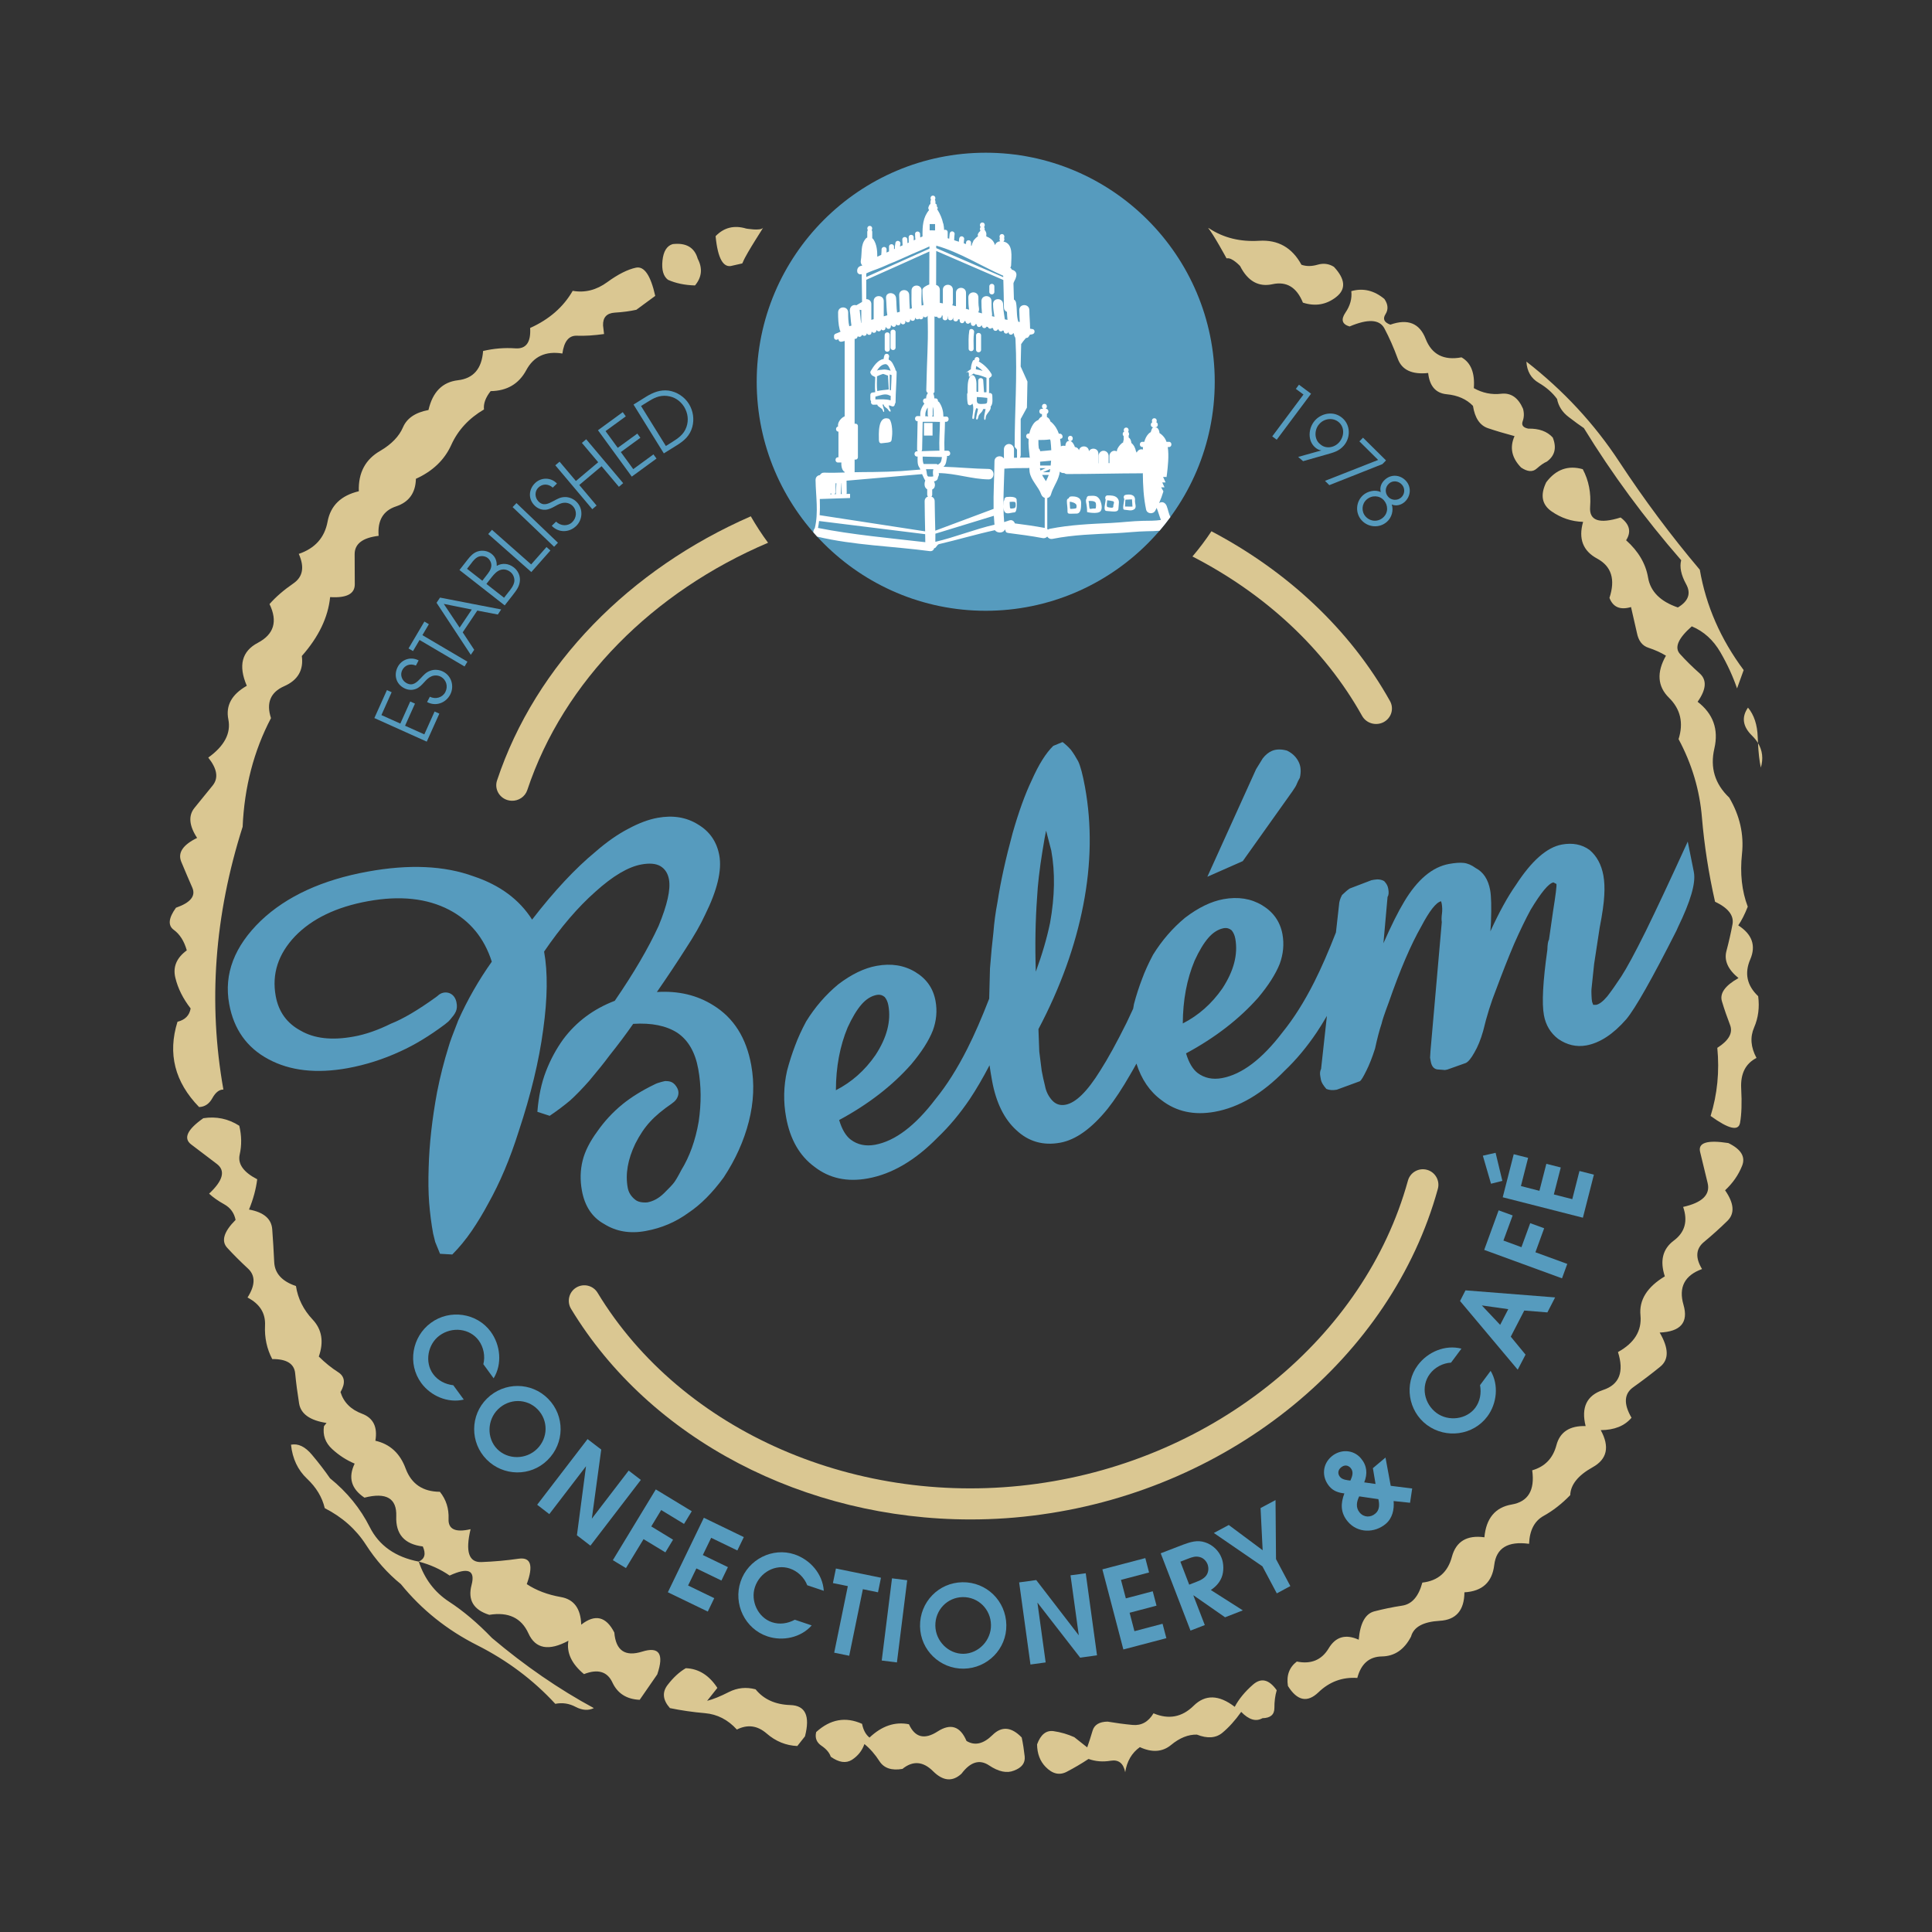 <?xml version="1.0" encoding="utf-8"?>
<!-- Generator: Adobe Illustrator 15.1.0, SVG Export Plug-In . SVG Version: 6.00 Build 0)  -->
<!DOCTYPE svg PUBLIC "-//W3C//DTD SVG 1.1//EN" "http://www.w3.org/Graphics/SVG/1.1/DTD/svg11.dtd">
<svg version="1.1" id="Layer_1" xmlns="http://www.w3.org/2000/svg" xmlns:xlink="http://www.w3.org/1999/xlink" x="0px" y="0px"
	 width="85.039px" height="85.039px" viewBox="0 0 85.039 85.039" enable-background="new 0 0 85.039 85.039" xml:space="preserve">
<rect x="0" y="0" width="85.039" height="85.039" fill="#333333" stroke="none"/>
<g>
	<path fill="#569BBE" d="M21.275,60.046c0.089-0.346,0.013-0.748-0.203-1.043c-0.393-0.535-1.171-0.623-1.724-0.219
		c-0.521,0.381-0.667,1.172-0.283,1.697c0.213,0.289,0.53,0.449,0.887,0.492l0.462,0.631c-0.695,0.168-1.452-0.156-1.872-0.729
		c-0.616-0.842-0.413-2.037,0.426-2.65c0.834-0.613,2.028-0.432,2.629,0.387c0.434,0.592,0.517,1.422,0.131,2.055L21.275,60.046z"/>
	<path fill="#569BBE" d="M21.416,64.239c-0.726-0.736-0.734-1.939,0.018-2.68c0.759-0.746,1.958-0.736,2.695,0.012
		c0.74,0.752,0.729,1.951-0.029,2.697C23.348,65.009,22.146,64.981,21.416,64.239 M23.662,62.032c-0.477-0.486-1.251-0.484-1.743,0
		c-0.48,0.473-0.501,1.273-0.036,1.748c0.471,0.479,1.272,0.471,1.755-0.004C24.129,63.294,24.142,62.521,23.662,62.032z"/>
	<polygon fill="#569BBE" points="25.394,67.577 25.794,64.538 24.178,66.646 23.644,66.233 25.862,63.343 26.464,63.804 
		26.05,66.845 27.672,64.729 28.207,65.14 25.988,68.034 	"/>
	<polygon fill="#569BBE" points="29.103,66.466 28.666,67.187 29.625,67.771 29.287,68.329 28.327,67.747 27.552,69.021 
		26.975,68.673 28.866,65.558 30.449,66.519 30.108,67.077 	"/>
	<polygon fill="#569BBE" points="29.396,70.085 30.981,66.806 32.74,67.657 32.455,68.245 31.303,67.688 30.936,68.446 
		32.04,68.979 31.754,69.569 30.652,69.036 30.287,69.788 31.438,70.345 31.154,70.935 	"/>
	<path fill="#569BBE" d="M35.531,69.776c-0.126-0.336-0.42-0.621-0.766-0.736c-0.631-0.211-1.317,0.166-1.535,0.814
		c-0.205,0.611,0.131,1.342,0.747,1.549c0.341,0.113,0.691,0.061,1.008-0.109l0.742,0.25c-0.471,0.537-1.276,0.709-1.949,0.482
		c-0.989-0.33-1.511-1.426-1.18-2.41c0.329-0.979,1.409-1.521,2.371-1.199c0.696,0.234,1.243,0.863,1.291,1.604L35.531,69.776z"/>
	<polygon fill="#569BBE" points="37.98,69.95 37.379,72.88 36.718,72.745 37.318,69.815 36.662,69.681 36.794,69.04 38.777,69.446 
		38.646,70.087 	"/>
	
		<rect x="37.532" y="71.01" transform="matrix(-0.124 0.992 -0.992 -0.124 115.027 41.129)" fill="#569BBE" width="3.647" height="0.674"/>
	<path fill="#569BBE" d="M42.42,73.448c-1.035,0.016-1.909-0.811-1.924-1.865c-0.017-1.064,0.819-1.924,1.869-1.939
		c1.055-0.016,1.915,0.82,1.93,1.885C44.311,72.583,43.46,73.433,42.42,73.448 M42.374,70.298c-0.68,0.012-1.214,0.57-1.204,1.26
		c0.01,0.676,0.575,1.244,1.24,1.236c0.67-0.012,1.22-0.596,1.209-1.271C43.61,70.833,43.06,70.288,42.374,70.298z"/>
	<polygon fill="#569BBE" points="47.545,72.964 45.663,70.54 46.026,73.173 45.357,73.265 44.859,69.651 45.611,69.548 
		47.484,71.981 47.12,69.339 47.79,69.249 48.286,72.86 	"/>
	<polygon fill="#569BBE" points="49.446,72.603 48.522,69.077 50.412,68.581 50.577,69.214 49.341,69.54 49.555,70.354 
		50.739,70.042 50.905,70.675 49.721,70.987 49.933,71.798 51.171,71.472 51.339,72.106 	"/>
	<path fill="#569BBE" d="M53.923,71.187l-1.383-0.963l-0.012,0.004l0.502,1.301l-0.629,0.244L51.09,68.37l0.983-0.379
		c0.324-0.119,0.633-0.219,0.975-0.102c0.326,0.107,0.6,0.365,0.721,0.684c0.1,0.25,0.104,0.604,0.004,0.854
		c-0.096,0.242-0.266,0.42-0.477,0.559l1.408,0.896L53.923,71.187z M52.817,68.538c-0.189-0.053-0.338-0.002-0.514,0.066
		l-0.348,0.135l0.389,1.012l0.344-0.135c0.166-0.062,0.369-0.168,0.447-0.336c0.064-0.135,0.068-0.283,0.016-0.428
		C53.091,68.702,52.97,68.579,52.817,68.538z"/>
	<polygon fill="#569BBE" points="56.165,68.626 56.796,69.813 56.2,70.134 55.567,68.944 53.429,67.476 54.085,67.124 
		55.577,68.235 55.485,66.378 56.144,66.028 	"/>
	<path fill="#569BBE" d="M62.065,66.146l-0.723-0.076c0.029,0.371-0.049,0.752-0.346,1.004c-0.494,0.416-1.238,0.412-1.668-0.096
		c-0.332-0.391-0.322-0.807-0.154-1.244c-0.262-0.029-0.488-0.104-0.662-0.311c-0.344-0.408-0.311-0.971,0.1-1.318
		c0.383-0.324,0.955-0.314,1.291,0.086c0.27,0.32,0.297,0.678,0.145,1.057l0.498,0.07l-0.117-0.695l0.555-0.467l0.23,1.244
		l0.945,0.117L62.065,66.146z M59.021,64.595c-0.133,0.111-0.15,0.281-0.039,0.412c0.107,0.129,0.305,0.143,0.457,0.162
		c0.082-0.18,0.156-0.383,0.012-0.553C59.325,64.478,59.167,64.47,59.021,64.595z M59.827,65.864
		c-0.113,0.227-0.166,0.492,0.021,0.713c0.184,0.219,0.48,0.227,0.689,0.045c0.195-0.158,0.184-0.416,0.133-0.635L59.827,65.864z"/>
	<path fill="#569BBE" d="M63.868,59.978c-0.357,0.018-0.721,0.209-0.936,0.504c-0.396,0.533-0.252,1.303,0.299,1.711
		c0.52,0.385,1.318,0.291,1.707-0.23c0.211-0.291,0.271-0.641,0.207-0.994l0.467-0.629c0.365,0.615,0.279,1.436-0.143,2.004
		c-0.623,0.838-1.824,0.996-2.662,0.377c-0.83-0.617-1.01-1.812-0.404-2.627c0.438-0.59,1.205-0.916,1.924-0.732L63.868,59.978z"/>
	<path fill="#569BBE" d="M68.11,57.767l-1.018-0.082l-0.594,1.15l0.65,0.791l-0.344,0.662l-2.539-3.023l0.24-0.469l3.945,0.311
		L68.11,57.767z M65.224,57.46l0.807,0.855l0.357-0.691L65.224,57.46z"/>
	<polygon fill="#569BBE" points="66.175,54.604 66.968,54.896 67.354,53.839 67.968,54.063 67.583,55.12 68.985,55.632 
		68.753,56.267 65.329,55.015 65.964,53.274 66.581,53.499 	"/>
	<path fill="#569BBE" d="M66.128,51.978l-0.5,0.125l-0.359-1.234l0.561-0.127L66.128,51.978z M69.673,53.599l-3.529-0.9l0.484-1.895
		l0.633,0.16l-0.316,1.242l0.814,0.209l0.305-1.188l0.635,0.16l-0.305,1.188l0.812,0.207l0.316-1.24l0.635,0.162L69.673,53.599z"/>
	<polygon fill="#569BBE" points="18.784,32.644 16.478,31.606 17.031,30.376 17.239,30.469 16.788,31.475 17.621,31.849 
		18.057,30.877 18.266,30.971 17.829,31.944 18.677,32.324 19.129,31.318 19.338,31.412 	"/>
	<path fill="#569BBE" d="M19.818,30.57c-0.194,0.373-0.631,0.537-1.02,0.332l0.122-0.234c0.25,0.122,0.552,0.042,0.681-0.204
		c0.129-0.248,0.05-0.547-0.207-0.682c-0.122-0.063-0.273-0.067-0.397-0.015c-0.137,0.058-0.226,0.153-0.324,0.261
		c-0.107,0.118-0.217,0.237-0.37,0.296c-0.169,0.066-0.354,0.05-0.517-0.036c-0.361-0.187-0.459-0.591-0.279-0.934
		c0.173-0.332,0.578-0.467,0.919-0.286l-0.12,0.228c-0.235-0.104-0.481-0.029-0.599,0.197c-0.111,0.213-0.017,0.468,0.194,0.578
		c0.274,0.143,0.451-0.044,0.624-0.226c0.126-0.132,0.224-0.255,0.41-0.32c0.182-0.07,0.397-0.053,0.575,0.04
		C19.881,29.756,20.003,30.214,19.818,30.57"/>
	<polygon fill="#569BBE" points="18.593,27.957 20.574,29.124 20.448,29.336 18.467,28.169 18.179,28.658 17.982,28.542 
		18.68,27.358 18.877,27.475 	"/>
	<path fill="#569BBE" d="M21.912,27.049l-0.903-0.174l-0.642,0.958l0.506,0.769l-0.15,0.221l-1.508-2.291l0.153-0.228l1.863,0.361
		l0.83,0.16L21.912,27.049z M19.533,26.581l0.698,1.045l0.535-0.797L19.533,26.581z"/>
	<path fill="#569BBE" d="M22.883,25.572c-0.023,0.257-0.161,0.42-0.31,0.617l-0.358,0.458l-1.991-1.557l0.356-0.455
		c0.121-0.155,0.25-0.298,0.444-0.363c0.204-0.065,0.438-0.03,0.61,0.104c0.174,0.137,0.237,0.322,0.23,0.531
		c0.247-0.139,0.524-0.11,0.753,0.069C22.798,25.116,22.906,25.343,22.883,25.572 M21.071,24.5c-0.14,0.053-0.251,0.189-0.337,0.309
		l-0.177,0.227l0.673,0.526l0.164-0.211c0.098-0.124,0.205-0.255,0.229-0.415c0.023-0.134-0.046-0.289-0.157-0.376
		C21.36,24.477,21.198,24.456,21.071,24.5z M21.917,25.137c-0.138,0.087-0.246,0.231-0.347,0.36l-0.16,0.205l0.776,0.608
		l0.188-0.239c0.106-0.129,0.231-0.289,0.262-0.457c0.027-0.155-0.043-0.343-0.172-0.439C22.297,25.041,22.088,25.03,21.917,25.137z
		"/>
	<polygon fill="#569BBE" points="23.387,25.18 21.49,23.506 21.654,23.32 23.379,24.843 24.054,24.078 24.227,24.23 	"/>
	
		<rect x="22.304" y="22.979" transform="matrix(0.723 0.691 -0.691 0.723 22.485 -9.882)" fill="#569BBE" width="2.526" height="0.245"/>
	<path fill="#569BBE" d="M25.36,23.153c-0.303,0.292-0.769,0.31-1.074-0.009l0.191-0.184c0.197,0.195,0.51,0.217,0.709,0.024
		c0.202-0.195,0.223-0.505,0.021-0.714c-0.095-0.098-0.238-0.15-0.372-0.14c-0.149,0.009-0.263,0.074-0.39,0.144
		c-0.139,0.077-0.281,0.156-0.446,0.164c-0.182,0.009-0.351-0.065-0.479-0.199c-0.282-0.292-0.246-0.708,0.033-0.976
		c0.27-0.26,0.698-0.26,0.963,0.021l-0.186,0.179c-0.189-0.172-0.447-0.181-0.63-0.005c-0.174,0.167-0.166,0.44,0,0.612
		c0.214,0.222,0.441,0.102,0.663-0.017c0.162-0.085,0.294-0.17,0.491-0.174c0.195-0.008,0.394,0.077,0.534,0.222
		C25.678,22.4,25.648,22.875,25.36,23.153"/>
	<polygon fill="#569BBE" points="27.241,21.427 26.479,20.521 25.497,21.347 26.259,22.252 26.071,22.413 24.442,20.48 
		24.631,20.321 25.349,21.172 26.33,20.346 25.613,19.495 25.802,19.334 27.43,21.267 	"/>
	<polygon fill="#569BBE" points="27.808,20.979 26.32,18.937 27.411,18.141 27.545,18.326 26.654,18.976 27.191,19.712 
		28.052,19.085 28.187,19.269 27.326,19.898 27.873,20.649 28.762,20 28.897,20.184 	"/>
	<path fill="#569BBE" d="M30.474,18.788c-0.107,0.39-0.353,0.607-0.676,0.808l-0.579,0.36l-1.334-2.149l0.563-0.351
		c0.303-0.184,0.613-0.309,0.979-0.264c0.364,0.053,0.7,0.272,0.894,0.583C30.512,18.083,30.563,18.451,30.474,18.788
		 M29.361,17.427c-0.345-0.039-0.601,0.101-0.876,0.276l-0.269,0.168l1.093,1.76l0.269-0.169c0.275-0.175,0.52-0.334,0.637-0.669
		c0.105-0.3,0.063-0.612-0.103-0.887C29.936,17.63,29.686,17.467,29.361,17.427z"/>
	<polygon fill="#569BBE" points="55.999,19.208 57.374,17.365 57.038,17.117 57.175,16.933 57.708,17.33 56.196,19.355 	"/>
	<path fill="#569BBE" d="M58.386,20.006l-1.029,0.293l-0.217-0.187l1.021-0.286c-0.109-0.017-0.193-0.063-0.275-0.135
		c-0.338-0.292-0.303-0.844-0.016-1.174c0.148-0.174,0.371-0.285,0.588-0.31c0.24-0.027,0.455,0.042,0.633,0.197
		c0.352,0.304,0.367,0.854,0.059,1.21C58.929,19.867,58.687,19.919,58.386,20.006 M58.929,18.584
		c-0.252-0.218-0.646-0.171-0.865,0.087c-0.227,0.256-0.211,0.68,0.035,0.871c0.24,0.231,0.625,0.178,0.848-0.077
		C59.173,19.203,59.19,18.812,58.929,18.584z"/>
	<polygon fill="#569BBE" points="58.511,21.354 58.321,21.165 60.661,20.245 59.835,19.427 59.995,19.265 61.007,20.266 
		60.849,20.428 	"/>
	<path fill="#569BBE" d="M59.929,22.896c-0.283-0.317-0.254-0.812,0.068-1.101c0.201-0.178,0.541-0.257,0.779-0.135
		c-0.057-0.205,0.023-0.407,0.188-0.552c0.285-0.254,0.684-0.208,0.926,0.064c0.242,0.271,0.209,0.679-0.066,0.924
		c-0.156,0.138-0.377,0.193-0.564,0.108c0.086,0.264,0,0.574-0.211,0.762C60.714,23.265,60.212,23.215,59.929,22.896 M60.913,22.021
		c-0.197-0.221-0.533-0.234-0.76-0.032c-0.223,0.197-0.236,0.531-0.045,0.745c0.203,0.227,0.541,0.253,0.771,0.045
		C61.11,22.576,61.106,22.239,60.913,22.021z M61.708,21.334c-0.143-0.162-0.396-0.205-0.57-0.05
		c-0.18,0.162-0.188,0.415-0.033,0.586c0.139,0.157,0.404,0.176,0.568,0.029C61.839,21.752,61.854,21.497,61.708,21.334z"/>
	<path fill="#569BBE" d="M31.405,44.255c-0.716-0.453-1.546-0.65-2.492-0.59c0.463-0.669,0.882-1.298,1.257-1.888
		c0.384-0.586,0.672-1.088,0.864-1.51c0.539-1.086,0.747-1.958,0.627-2.616c-0.109-0.597-0.419-1.052-0.935-1.36
		c-0.509-0.319-1.101-0.416-1.774-0.295c-0.406,0.073-0.838,0.236-1.299,0.485c-0.47,0.244-0.949,0.58-1.441,1.009
		c-0.887,0.731-1.818,1.727-2.791,2.987c-0.564-0.887-1.423-1.521-2.576-1.905c-1.288-0.47-2.838-0.539-4.653-0.209
		c-2.004,0.363-3.574,1.085-4.707,2.16c-1.171,1.129-1.637,2.352-1.397,3.668c0.202,1.111,0.775,1.92,1.722,2.428
		c0.954,0.516,2.122,0.646,3.5,0.396c0.795-0.146,1.569-0.393,2.321-0.742c0.633-0.287,1.283-0.684,1.944-1.178
		c0.173-0.133,0.177-0.145,0.237-0.213c0.226-0.266,0.355-0.426,0.276-0.783c-0.101-0.451-0.561-0.523-0.818-0.271l-0.08,0.062
		c-0.79,0.57-1.45,0.959-1.982,1.168c-0.58,0.287-1.127,0.477-1.64,0.568c-0.958,0.176-1.737,0.088-2.337-0.262
		c-0.604-0.324-0.97-0.832-1.095-1.521c-0.177-0.972,0.107-1.849,0.85-2.632c0.753-0.778,1.825-1.293,3.218-1.545
		c1.402-0.255,2.591-0.127,3.569,0.382c0.918,0.482,1.542,1.242,1.874,2.281c-0.579,0.818-1.071,1.677-1.476,2.582
		c-0.233,0.588-0.374,0.971-0.421,1.145c-0.205,0.654-0.376,1.326-0.512,2.016c-0.219,1.186-0.342,2.291-0.37,3.314
		c-0.02,0.59-0.012,1.107,0.021,1.551c0.038,0.469,0.095,0.92,0.175,1.357l0.092,0.373l0.212,0.52l0.54,0.031
		c0.314-0.316,0.598-0.664,0.855-1.039c0.255-0.375,0.499-0.775,0.729-1.207c0.513-0.914,0.962-1.975,1.342-3.184
		c0.531-1.6,0.891-3.088,1.075-4.465c0.192-1.379,0.206-2.525,0.04-3.437c0.731-1.071,1.484-1.953,2.261-2.639
		c0.767-0.692,1.441-1.092,2.024-1.197c0.359-0.065,0.636-0.041,0.832,0.073c0.204,0.122,0.33,0.316,0.379,0.584
		c0.08,0.437-0.073,1.121-0.458,2.053c-0.454,0.984-1.096,2.08-1.928,3.292c-0.938,0.359-1.694,0.924-2.267,1.691
		c-0.31,0.43-0.564,0.9-0.762,1.414c-0.2,0.516-0.324,1.109-0.377,1.781l0.542,0.176c0.331-0.225,0.63-0.449,0.898-0.674
		c0.251-0.227,0.532-0.516,0.839-0.863c0.372-0.441,0.667-0.809,0.89-1.111c0.405-0.508,0.756-0.977,1.049-1.4
		c0.806-0.051,1.455,0.08,1.945,0.395c0.478,0.324,0.784,0.854,0.917,1.588c0.134,0.734,0.14,1.508,0.02,2.322
		c-0.143,0.824-0.398,1.535-0.764,2.131c-0.14,0.271-0.248,0.453-0.32,0.549c-0.074,0.098-0.223,0.256-0.448,0.475
		s-0.471,0.354-0.74,0.4c-0.243,0.014-0.42-0.029-0.533-0.129c-0.176-0.141-0.282-0.316-0.319-0.521
		c-0.109-0.598,0.002-1.242,0.335-1.936c0.198-0.391,0.414-0.711,0.645-0.959c0.23-0.256,0.556-0.529,0.978-0.818l0.001-0.004
		c0.007-0.004,0.011-0.01,0.018-0.014c0.15-0.098,0.257-0.27,0.257-0.443c0-0.1-0.034-0.182-0.08-0.256
		c-0.014-0.027-0.033-0.049-0.052-0.072c-0.009-0.012-0.015-0.027-0.026-0.035c-0.083-0.092-0.201-0.152-0.361-0.152
		c-0.06-0.012-0.109,0.004-0.23,0.035c-0.126,0.035-0.21,0.059-0.335,0.125c-0.521,0.254-0.982,0.537-1.378,0.857
		c-0.434,0.355-0.803,0.756-1.11,1.197c-0.33,0.449-0.545,0.875-0.645,1.279c-0.106,0.424-0.116,0.865-0.033,1.324
		c0.125,0.689,0.452,1.18,0.979,1.471c0.526,0.33,1.134,0.436,1.823,0.309c0.704-0.127,1.334-0.396,1.894-0.807
		c0.535-0.357,1.05-0.875,1.544-1.551c0.521-0.789,0.89-1.609,1.107-2.459c0.217-0.85,0.253-1.678,0.107-2.48
		C32.85,45.681,32.295,44.806,31.405,44.255"/>
	<path fill="#569BBE" d="M56.897,34.817c0.096-0.135,0.158-0.242,0.189-0.325c0.023-0.062,0.066-0.148,0.129-0.26
		c0.057-0.256,0.045-0.476-0.037-0.661c-0.105-0.235-0.281-0.412-0.529-0.532c-0.26-0.072-0.484-0.066-0.67,0.015
		c-0.148,0.066-0.283,0.176-0.4,0.33l-0.291,0.472l-2.145,4.735l1.559-0.688L56.897,34.817z"/>
	<path fill="#569BBE" d="M74.56,38.405c-0.004-0.022-0.008-0.042-0.01-0.057l-0.262-1.305c-0.764,1.673-1.381,2.991-1.854,3.954
		c-0.475,0.957-0.834,1.619-1.074,1.988c-0.242,0.367-0.447,0.658-0.613,0.869c-0.188,0.225-0.352,0.348-0.49,0.375h-0.131
		l-0.049-0.135c-0.014-0.076-0.021-0.17-0.025-0.279c-0.006-0.119-0.006-0.208-0.002-0.271l0.117-1.113l0.244-1.598
		c0.119-0.608,0.186-1.083,0.203-1.426c0.02-0.328,0.006-0.617-0.039-0.871c-0.088-0.482-0.291-0.855-0.607-1.123
		c-0.338-0.246-0.744-0.326-1.219-0.24c-0.658,0.12-1.334,0.713-2.025,1.78c-0.363,0.516-0.738,1.197-1.123,2.041l0.025-0.383
		c0.025-0.685,0.014-1.16-0.035-1.43c-0.086-0.473-0.299-0.798-0.639-0.974c-0.184-0.134-0.357-0.208-0.527-0.225
		c-0.162-0.019-0.377-0.003-0.645,0.045c-0.734,0.135-1.393,0.688-1.975,1.664c-0.268,0.444-0.572,1.054-0.912,1.828l0.182-2.044
		c0.051-0.073,0.061-0.19,0.031-0.351c-0.021-0.121-0.061-0.212-0.178-0.339c-0.123-0.073-0.273-0.095-0.451-0.062l-0.113,0.021
		l-0.953,0.364c-0.086,0.055-0.199,0.151-0.34,0.287c-0.084,0.156-0.127,0.304-0.133,0.439l-0.135,1.207
		c-0.324,0.834-0.643,1.564-0.953,2.18c-0.441,0.875-0.91,1.615-1.4,2.218c-0.9,1.182-1.789,1.855-2.67,2.016
		c-0.406,0.072-0.76,0-1.061-0.223c-0.219-0.166-0.391-0.455-0.514-0.867c1.283-0.691,2.34-1.51,3.174-2.451
		c0.453-0.541,0.77-1.039,0.949-1.488c0.158-0.434,0.199-0.867,0.121-1.305c-0.102-0.55-0.398-0.975-0.891-1.273
		s-1.062-0.388-1.705-0.271c-0.543,0.099-1.105,0.372-1.689,0.817c-0.551,0.456-1.021,1-1.412,1.631
		c-0.2,0.377-0.361,0.73-0.482,1.062c-0.134,0.35-0.254,0.716-0.357,1.107c-0.014,0.068-0.021,0.137-0.035,0.203
		c-0.099,0.217-0.195,0.424-0.285,0.609c-0.439,0.885-0.83,1.596-1.168,2.123c-0.568,0.918-1.078,1.416-1.53,1.498
		c-0.237,0.043-0.435-0.025-0.595-0.205c-0.159-0.182-0.26-0.391-0.303-0.627c-0.059-0.234-0.107-0.455-0.145-0.662l-0.107-0.846
		l-0.037-0.99c0.965-1.828,1.621-3.648,1.973-5.459c0.353-1.812,0.377-3.544,0.076-5.197c-0.099-0.543-0.199-0.92-0.3-1.132
		c-0.106-0.193-0.212-0.36-0.316-0.5c-0.118-0.136-0.245-0.251-0.372-0.347l-0.408,0.168c-0.329,0.32-0.644,0.826-0.948,1.513
		c-0.29,0.605-0.569,1.377-0.837,2.31c-0.312,1.148-0.535,2.163-0.668,3.04c-0.09,0.467-0.149,0.917-0.182,1.35
		c-0.053,0.443-0.104,0.973-0.151,1.582l-0.035,1.332c-0.327,0.844-0.647,1.58-0.96,2.199c-0.442,0.875-0.908,1.615-1.4,2.217
		c-0.899,1.184-1.79,1.855-2.669,2.016c-0.407,0.072-0.76,0-1.06-0.223c-0.221-0.166-0.392-0.455-0.515-0.867
		c1.282-0.691,2.339-1.508,3.172-2.451c0.455-0.541,0.773-1.037,0.951-1.488c0.16-0.432,0.199-0.867,0.119-1.303
		c-0.1-0.552-0.396-0.976-0.889-1.273c-0.494-0.299-1.062-0.389-1.705-0.271c-0.543,0.098-1.107,0.371-1.69,0.816
		c-0.55,0.457-1.021,1-1.411,1.632c-0.202,0.377-0.363,0.73-0.485,1.061c-0.134,0.35-0.253,0.719-0.355,1.107
		c-0.153,0.676-0.168,1.361-0.042,2.049c0.176,0.973,0.593,1.699,1.249,2.18c0.654,0.508,1.436,0.678,2.348,0.512
		c1.064-0.193,2.088-0.795,3.077-1.805c0.512-0.488,0.982-1.053,1.413-1.691c0.281-0.422,0.571-0.918,0.868-1.486
		c0.023,0.176,0.06,0.4,0.11,0.678c0.176,0.965,0.532,1.691,1.071,2.18c0.534,0.502,1.178,0.688,1.928,0.551
		c0.689-0.125,1.384-0.625,2.089-1.494c0.316-0.398,0.65-0.906,1.004-1.523c0.084-0.141,0.171-0.297,0.264-0.465
		c0.219,0.688,0.582,1.229,1.102,1.609c0.652,0.506,1.436,0.676,2.346,0.512c1.062-0.193,2.09-0.795,3.074-1.805
		c0.514-0.488,0.984-1.055,1.414-1.693c0.146-0.219,0.297-0.463,0.447-0.723l-0.256,2.332c-0.045,0.088-0.059,0.193-0.037,0.314
		l0.031,0.174c0.021,0.105,0.1,0.238,0.238,0.396c0.129,0.053,0.281,0.066,0.459,0.033l1.021-0.375
		c0.057-0.041,0.15-0.197,0.283-0.467c0.127-0.254,0.256-0.576,0.381-0.971c0.094-0.436,0.189-0.801,0.287-1.094
		c0.025-0.125,0.129-0.438,0.316-0.938c0.498-1.435,0.977-2.548,1.432-3.344c0.359-0.682,0.648-1.052,0.869-1.106l0.027,0.09
		c0.029,0.161,0.033,0.316,0.012,0.466c-0.02,0.15-0.021,0.271-0.006,0.363l-0.498,5.676l-0.018,0.289l0.031,0.172
		c0.043,0.238,0.162,0.354,0.359,0.352l0.266,0.021l0.104-0.02l0.812-0.289c0.109-0.051,0.236-0.205,0.379-0.461
		c0.15-0.256,0.279-0.572,0.385-0.947c0.158-0.662,0.348-1.268,0.57-1.824c0.271-0.729,0.535-1.402,0.797-2.018
		c0.268-0.604,0.51-1.102,0.725-1.496c0.461-0.765,0.795-1.166,1.002-1.203l0.133,0.07c0.014,0.084-0.035,0.485-0.15,1.201
		l-0.178,1.244c-0.043,0.07-0.066,0.221-0.072,0.451c-0.197,1.396-0.248,2.353-0.152,2.875c0.078,0.436,0.287,0.785,0.627,1.047
		c0.391,0.27,0.805,0.365,1.24,0.287c0.596-0.109,1.184-0.494,1.758-1.152c0.398-0.475,1.133-1.775,2.209-3.9l0.068-0.154
		C74.411,39.675,74.644,38.873,74.56,38.405 M37.31,45.224c0.199-0.432,0.4-0.77,0.605-1.006c0.207-0.24,0.436-0.383,0.688-0.428
		c0.122-0.021,0.235,0.008,0.337,0.094c0.081,0.094,0.135,0.219,0.163,0.373c0.125,0.688-0.067,1.42-0.573,2.191
		c-0.464,0.67-1.043,1.184-1.737,1.539C36.795,46.964,36.969,46.044,37.31,45.224z M45.649,39.496
		c0.028-0.55,0.105-1.229,0.236-2.035c0.067-0.421,0.121-0.718,0.16-0.899l0.228,0.877c0.174,0.957,0.156,2.015-0.052,3.176
		c-0.139,0.674-0.348,1.391-0.629,2.155C45.554,41.605,45.574,40.515,45.649,39.496z M52.581,42.287
		c0.197-0.432,0.398-0.766,0.605-1.006c0.205-0.236,0.434-0.381,0.686-0.428c0.123-0.021,0.236,0.01,0.338,0.094
		c0.082,0.098,0.137,0.221,0.164,0.373c0.123,0.689-0.066,1.42-0.574,2.193c-0.465,0.667-1.043,1.181-1.738,1.535
		C52.067,44.028,52.237,43.107,52.581,42.287z"/>
	<path fill="#569BBE" d="M43.387,6.722c-5.558,0-10.08,4.523-10.08,10.081c0,5.559,4.522,10.081,10.08,10.081
		c5.559,0,10.081-4.522,10.081-10.081C53.468,11.245,48.946,6.722,43.387,6.722"/>
	<path fill="#DAC792" d="M52.487,24.494c3.17,1.631,5.803,4.037,7.467,7.016c0.186,0.332,0.611,0.453,0.949,0.275
		c0.34-0.181,0.465-0.595,0.279-0.928c-1.766-3.159-4.531-5.72-7.859-7.473C53.065,23.771,52.788,24.141,52.487,24.494"/>
	<path fill="#DAC792" d="M33.807,23.89c-0.276-0.372-0.528-0.761-0.76-1.164c-5.31,2.32-9.469,6.511-11.169,11.626
		c-0.12,0.359,0.082,0.744,0.449,0.861c0.062,0.019,0.124,0.03,0.186,0.033c0.306,0.014,0.597-0.172,0.696-0.47
		C24.808,29.968,28.762,26.036,33.807,23.89"/>
	<path fill="#DAC792" d="M42.719,66.88c-7.283,0-14.097-3.508-17.584-9.27c-0.195-0.324-0.092-0.744,0.23-0.938
		c0.324-0.195,0.743-0.092,0.938,0.23c3.703,6.117,11.474,9.498,19.34,8.408c7.863-1.086,14.428-6.449,16.328-13.342
		c0.1-0.365,0.477-0.578,0.842-0.477c0.361,0.1,0.576,0.477,0.475,0.84c-2.043,7.412-9.061,13.172-17.458,14.332
		C44.79,66.81,43.749,66.88,42.719,66.88"/>
	<path fill="#DAC792" d="M34.788,75.05c-0.663-0.021-1.174-0.252-1.53-0.693c-0.412-0.109-0.803-0.07-1.179,0.121
		c-0.374,0.191-0.692,0.32-0.954,0.385l0.451-0.568c-0.365-0.559-0.829-0.848-1.39-0.867c-0.283,0.164-0.55,0.41-0.8,0.736
		c-0.248,0.322-0.215,0.664,0.102,1.02c0.484,0.1,0.998,0.176,1.542,0.223c0.542,0.047,1.01,0.287,1.404,0.721
		c0.465-0.234,0.902-0.18,1.309,0.172c0.403,0.35,0.856,0.533,1.352,0.553l0.337-0.426C35.665,75.528,35.451,75.069,34.788,75.05
		 M28.265,72.698c-0.751,0.234-1.16-0.047-1.225-0.84c-0.361-0.709-0.846-0.826-1.457-0.346c-0.022-0.713-0.321-1.117-0.899-1.217
		c-0.577-0.102-1.077-0.289-1.498-0.568c0.299-0.82,0.182-1.195-0.355-1.119c-0.536,0.078-1.082,0.127-1.639,0.148
		c-0.557,0.023-0.715-0.459-0.479-1.447c-0.665,0.154-0.989,0.006-0.969-0.451c0.019-0.457-0.108-0.855-0.382-1.195
		c-0.751-0.004-1.252-0.344-1.505-1.018c-0.248-0.676-0.693-1.084-1.334-1.229c0.103-0.609-0.094-1.004-0.587-1.189
		c-0.494-0.184-0.809-0.502-0.948-0.953c0.228-0.395,0.193-0.686-0.102-0.875c-0.295-0.188-0.579-0.418-0.853-0.689
		c0.228-0.65,0.137-1.193-0.27-1.627c-0.408-0.434-0.652-0.926-0.736-1.477c-0.615-0.207-0.934-0.559-0.957-1.055
		c-0.023-0.494-0.053-0.975-0.087-1.439c-0.033-0.465-0.375-0.756-1.022-0.873c0.185-0.451,0.306-0.895,0.361-1.332
		c-0.605-0.312-0.863-0.674-0.772-1.086c0.093-0.41,0.087-0.834-0.017-1.27c-0.486-0.311-1.015-0.42-1.583-0.332
		c-0.713,0.502-0.889,0.889-0.531,1.158c0.36,0.273,0.735,0.555,1.125,0.854c0.39,0.295,0.278,0.732-0.34,1.309
		c0.175,0.162,0.398,0.32,0.667,0.469c0.272,0.152,0.438,0.381,0.499,0.686c-0.519,0.52-0.643,0.932-0.367,1.23
		c0.275,0.299,0.58,0.604,0.913,0.912c0.332,0.307,0.327,0.732-0.021,1.275c0.541,0.279,0.797,0.689,0.771,1.229
		c-0.026,0.543,0.082,1.033,0.317,1.48c0.631-0.006,0.968,0.203,1.009,0.625c0.041,0.422,0.099,0.865,0.173,1.326
		c0.074,0.461,0.477,0.75,1.208,0.861l-0.113,0.143c-0.059,0.396,0.061,0.73,0.358,1.004c0.296,0.273,0.629,0.49,0.993,0.643
		c-0.295,0.613-0.15,1.111,0.431,1.498c0.962-0.246,1.429,0.029,1.4,0.818c-0.03,0.791,0.359,1.232,1.169,1.33
		c0.145,0.328,0.086,0.549-0.18,0.666c0.509,0.133,0.961,0.338,1.36,0.615c0.817-0.377,1.139-0.238,0.965,0.418
		c-0.173,0.658,0.086,1.092,0.78,1.311c0.841-0.139,1.415,0.135,1.723,0.814c0.308,0.682,0.895,0.791,1.76,0.326
		c-0.088,0.527,0.14,1.016,0.686,1.469c0.609-0.238,1.027-0.115,1.252,0.369c0.225,0.482,0.625,0.738,1.2,0.762L28.93,73.7
		C29.238,72.796,29.016,72.462,28.265,72.698z M16.274,67.214c-0.41-0.816-0.993-1.535-1.748-2.146
		c-0.231-0.334-0.498-0.682-0.797-1.037c-0.299-0.357-0.604-0.504-0.92-0.441c0.064,0.615,0.299,1.113,0.705,1.496
		c0.406,0.383,0.667,0.814,0.78,1.297c0.773,0.395,1.376,0.932,1.812,1.609c0.435,0.676,0.949,1.256,1.54,1.736
		c0.91,1.121,2.029,2.018,3.354,2.686c1.326,0.67,2.472,1.529,3.442,2.582c0.311-0.062,0.611-0.018,0.901,0.137
		c0.289,0.15,0.554,0.168,0.796,0.051c-1.536-0.83-3.03-1.859-4.484-3.086c-0.628-0.654-1.259-1.188-1.892-1.6
		c-0.633-0.414-1.078-1.002-1.331-1.762C17.403,68.538,16.683,68.03,16.274,67.214z M7.812,44.974
		c-0.438,1.402-0.121,2.652,0.951,3.754c0.249-0.008,0.445-0.139,0.584-0.391c0.139-0.252,0.302-0.381,0.486-0.379
		c-0.678-3.809-0.396-7.664,0.847-11.566c0.076-1.747,0.492-3.342,1.248-4.783c-0.218-0.668-0.024-1.138,0.578-1.404
		c0.604-0.264,0.863-0.709,0.779-1.33c0.74-0.837,1.157-1.702,1.246-2.593c0.723,0.046,1.085-0.14,1.085-0.561
		c0-0.418-0.001-0.858-0.006-1.32c-0.003-0.462,0.348-0.732,1.056-0.815c-0.055-0.679,0.202-1.11,0.768-1.297
		c0.565-0.188,0.858-0.59,0.873-1.214c0.739-0.335,1.255-0.83,1.553-1.484c0.295-0.656,0.777-1.177,1.443-1.568
		c-0.029-0.255,0.069-0.524,0.293-0.807c0.719-0.01,1.242-0.316,1.569-0.924c0.326-0.606,0.856-0.85,1.589-0.731
		c0.074-0.535,0.285-0.796,0.634-0.784c0.347,0.014,0.747-0.011,1.2-0.074l-0.044-0.381c-0.01-0.352,0.161-0.537,0.515-0.561
		c0.352-0.021,0.669-0.063,0.951-0.126l0.831-0.611c-0.203-0.906-0.485-1.319-0.849-1.242c-0.366,0.078-0.787,0.29-1.263,0.637
		c-0.477,0.349-0.983,0.477-1.521,0.382c-0.41,0.714-1.035,1.258-1.873,1.635c0.038,0.632-0.179,0.931-0.652,0.897
		c-0.473-0.034-0.947,0.005-1.419,0.116c-0.056,0.781-0.425,1.209-1.107,1.288c-0.683,0.079-1.115,0.516-1.297,1.31
		c-0.575,0.108-0.949,0.36-1.121,0.759c-0.17,0.398-0.502,0.743-0.992,1.033c-0.664,0.376-0.981,0.972-0.953,1.784
		c-0.785,0.186-1.244,0.632-1.375,1.336c-0.13,0.705-0.553,1.179-1.268,1.421c0.259,0.579,0.182,1.011-0.236,1.299
		c-0.416,0.286-0.769,0.589-1.052,0.91c0.368,0.764,0.195,1.33-0.512,1.704c-0.708,0.372-0.87,1.003-0.488,1.893
		c-0.663,0.377-0.934,0.869-0.812,1.479c0.122,0.609-0.173,1.17-0.884,1.681c0.392,0.491,0.457,0.897,0.197,1.224
		c-0.264,0.323-0.533,0.655-0.807,0.994c-0.272,0.34-0.234,0.779,0.119,1.318c-0.628,0.306-0.86,0.654-0.698,1.049
		c0.165,0.396,0.327,0.776,0.487,1.141c0.159,0.367-0.08,0.66-0.72,0.883c-0.329,0.456-0.362,0.782-0.094,0.975
		c0.266,0.195,0.456,0.496,0.57,0.902c-0.448,0.328-0.618,0.727-0.504,1.201c0.113,0.473,0.339,0.923,0.674,1.355
		C8.339,44.696,8.148,44.89,7.812,44.974z M59.403,14.37c0.809-0.343,1.318-0.316,1.533,0.085c0.213,0.402,0.41,0.847,0.59,1.339
		c0.18,0.491,0.627,0.699,1.336,0.624c0.062,0.576,0.334,0.89,0.816,0.935c0.482,0.046,0.871,0.215,1.156,0.511
		c0.084,0.537,0.305,0.864,0.662,0.984c0.357,0.12,0.748,0.236,1.168,0.348c-0.223,0.498-0.125,0.96,0.289,1.383
		c0.281,0.188,0.506,0.206,0.682,0.05c0.176-0.154,0.324-0.258,0.449-0.31c0.355-0.255,0.443-0.609,0.262-1.061
		c-0.246-0.271-0.605-0.401-1.074-0.391c-0.229-0.043-0.312-0.152-0.25-0.324c0.064-0.174,0.068-0.358,0.016-0.551
		c-0.213-0.49-0.533-0.71-0.961-0.661c-0.426,0.049-0.826-0.033-1.205-0.247c0.051-0.67-0.129-1.123-0.543-1.355
		c-0.783,0.146-1.309-0.126-1.578-0.815c-0.266-0.687-0.783-0.896-1.553-0.624c-0.273-0.098-0.346-0.251-0.215-0.458
		c0.133-0.207,0.117-0.433-0.047-0.672c-0.449-0.375-0.936-0.493-1.457-0.345c0.037,0.326-0.051,0.644-0.26,0.948
		C59.013,14.07,59.073,14.273,59.403,14.37z M32.238,11.693l0.402-0.091l0.029-0.004c0,0,0.029-0.052,0.035-0.07
		c0.158-0.398,0.983-1.628,0.872-1.493c-0.111,0.134-0.729,0.026-0.729,0.026c-0.532-0.159-0.98-0.049-1.349,0.334
		C31.593,11.385,31.841,11.818,32.238,11.693z M30.591,12.564c0.301-0.359,0.342-0.751,0.12-1.175
		c-0.143-0.499-0.511-0.713-1.104-0.644c-0.257,0.077-0.406,0.32-0.448,0.728c-0.041,0.408,0.04,0.688,0.242,0.842
		C29.742,12.469,30.139,12.551,30.591,12.564z M77.388,43.849c-0.496-0.47-0.611-1.011-0.35-1.617
		c0.262-0.607,0.086-1.109-0.527-1.501c0.146-0.21,0.285-0.484,0.418-0.822c-0.26-0.688-0.346-1.464-0.254-2.322
		c0.092-0.857-0.094-1.686-0.561-2.479c-0.633-0.601-0.85-1.322-0.654-2.164c0.193-0.84-0.051-1.526-0.738-2.055
		c0.387-0.547,0.414-0.963,0.088-1.252c-0.324-0.287-0.613-0.572-0.865-0.853c-0.254-0.281-0.08-0.687,0.521-1.215
		c0.529,0.222,0.949,0.604,1.26,1.142c0.311,0.538,0.553,1.068,0.732,1.59l0.291-0.807c-1.016-1.364-1.658-2.835-1.93-4.416
		c-1.27-1.502-2.451-3.088-3.547-4.756c-1.096-1.67-2.457-3.138-4.086-4.406c0.025,0.426,0.205,0.738,0.541,0.934
		c0.338,0.198,0.609,0.435,0.809,0.712c0.062,0.317,0.232,0.583,0.512,0.794c0.275,0.211,0.5,0.375,0.668,0.487
		c1.242,2.024,2.67,3.963,4.283,5.815c-0.078,0.296-0.006,0.647,0.217,1.054c0.225,0.406,0.104,0.748-0.363,1.026
		c-0.77-0.263-1.207-0.701-1.311-1.314s-0.426-1.16-0.967-1.644c0.238-0.369,0.158-0.704-0.242-1.002
		c-0.943,0.295-1.391,0.139-1.342-0.472c0.047-0.609-0.061-1.16-0.324-1.654c-0.645-0.184-1.18,0.009-1.607,0.574
		c-0.271,0.556-0.195,0.98,0.229,1.279c0.424,0.296,0.887,0.451,1.393,0.465c-0.215,0.743-0.006,1.281,0.621,1.618
		c0.627,0.34,0.807,0.914,0.539,1.728c0.156,0.41,0.473,0.544,0.949,0.404l0.258,1.129c0.068,0.355,0.236,0.577,0.516,0.665
		c0.273,0.09,0.529,0.204,0.764,0.346c-0.418,0.736-0.373,1.355,0.135,1.854c0.506,0.5,0.646,1.104,0.42,1.819
		c0.586,1.092,0.93,2.244,1.029,3.457c0.102,1.212,0.293,2.446,0.576,3.699c0.582,0.277,0.836,0.606,0.77,0.988
		c-0.07,0.378-0.16,0.775-0.27,1.189c-0.107,0.414,0.07,0.809,0.533,1.184c-0.594,0.334-0.836,0.675-0.729,1.025
		c0.105,0.35,0.225,0.695,0.357,1.039c0.135,0.348-0.051,0.682-0.561,1.008c0.1,1.039,0.002,2.039-0.295,2.998
		c0.793,0.574,1.225,0.678,1.295,0.307c0.068-0.371,0.086-0.879,0.051-1.523c-0.033-0.645,0.191-1.09,0.674-1.338
		c-0.254-0.471-0.289-0.916-0.105-1.34C77.394,44.798,77.452,44.341,77.388,43.849z M76.94,31.146
		c-0.293,0.419-0.234,0.832,0.178,1.235c0.105,0.104,0.193,0.212,0.262,0.325c-0.004-0.084-0.01-0.167-0.012-0.257
		C77.351,31.903,77.208,31.469,76.94,31.146z M44.971,76.476c-0.454-0.469-0.882-0.506-1.285-0.107
		c-0.401,0.395-0.782,0.482-1.145,0.26c-0.273-0.646-0.697-0.787-1.272-0.416c-0.575,0.371-0.995,0.266-1.261-0.318
		c-0.615-0.123-1.194,0.072-1.736,0.586c-0.165-0.131-0.274-0.332-0.327-0.604c-0.725-0.326-1.398-0.205-2.02,0.361
		c-0.062,0.258,0.017,0.457,0.232,0.602s0.351,0.307,0.41,0.484c0.359,0.256,0.669,0.301,0.933,0.135
		c0.262-0.17,0.446-0.4,0.548-0.693c0.248,0.201,0.471,0.455,0.667,0.762c0.198,0.301,0.534,0.414,1.007,0.332
		c0.458-0.371,0.909-0.336,1.348,0.102c0.44,0.438,0.857,0.473,1.251,0.109c0.393-0.523,0.797-0.645,1.215-0.365
		c0.419,0.279,0.781,0.355,1.09,0.23c0.346-0.127,0.504-0.33,0.477-0.621C45.071,77.024,45.029,76.743,44.971,76.476z M77.38,32.707
		c0.021,0.428,0.062,0.792,0.125,1.079C77.62,33.39,77.577,33.031,77.38,32.707z M55.153,74.149
		c-0.359,0.314-0.625,0.639-0.805,0.979c-0.695-0.535-1.299-0.553-1.811-0.045c-0.51,0.502-1.098,0.613-1.764,0.33
		c-0.228,0.381-0.537,0.549-0.924,0.512c-0.389-0.037-0.754-0.088-1.098-0.146c-0.362,0.006-0.582,0.137-0.66,0.4
		c-0.078,0.26-0.154,0.506-0.236,0.734l-0.568-0.449c-0.287-0.129-0.59-0.219-0.916-0.266c-0.324-0.043-0.565,0.15-0.723,0.584
		c0.005,0.408,0.131,0.738,0.374,0.988c0.302,0.312,0.616,0.387,0.942,0.211c0.326-0.17,0.643-0.357,0.949-0.559
		c0.305,0.109,0.626,0.137,0.977,0.078c0.348-0.057,0.56,0.113,0.637,0.506c0.074-0.48,0.288-0.848,0.645-1.104
		c0.539,0.248,0.998,0.215,1.375-0.096c0.377-0.312,0.758-0.465,1.137-0.455c0.463,0.182,0.836,0.154,1.119-0.08
		c0.285-0.236,0.561-0.541,0.83-0.92c0.34,0.348,0.65,0.441,0.934,0.277c0.352-0.006,0.527-0.156,0.527-0.447
		c-0.002-0.289,0.033-0.551,0.102-0.783C55.858,73.921,55.513,73.837,55.153,74.149z M76.075,50.313
		c-0.924-0.146-1.34-0.018-1.244,0.385c0.098,0.402,0.209,0.859,0.332,1.373c0.125,0.514-0.236,0.865-1.078,1.053
		c0.215,0.621,0.08,1.115-0.408,1.48c-0.492,0.365-0.623,0.891-0.398,1.576c-0.781,0.469-1.139,1.043-1.072,1.717
		c0.064,0.678-0.266,1.215-0.99,1.615c0.277,0.877,0.061,1.434-0.658,1.67c-0.717,0.238-0.971,0.766-0.766,1.588
		c-0.705-0.02-1.133,0.264-1.285,0.84c-0.152,0.58-0.51,0.949-1.066,1.107c0.123,0.879-0.18,1.383-0.904,1.506
		c-0.723,0.125-1.123,0.605-1.201,1.443c-0.771-0.107-1.248,0.182-1.43,0.859c-0.18,0.68-0.615,1.057-1.301,1.135
		c-0.164,0.609-0.457,0.949-0.885,1.014s-0.836,0.15-1.23,0.252c-0.395,0.104-0.623,0.52-0.686,1.248
		c-0.574-0.26-1.018-0.133-1.324,0.383c-0.309,0.512-0.775,0.705-1.4,0.578c-0.334,0.256-0.465,0.613-0.391,1.076
		c0.408,0.654,0.854,0.746,1.34,0.281c0.484-0.469,1.057-0.68,1.713-0.635c0.164-0.623,0.525-0.938,1.082-0.947
		c0.557-0.008,0.984-0.299,1.283-0.873c0.115-0.424,0.535-0.652,1.258-0.695c0.723-0.039,1.086-0.459,1.092-1.254
		c0.787-0.045,1.221-0.445,1.312-1.199c0.09-0.752,0.6-1.062,1.533-0.936c0.025-0.598,0.24-1.01,0.646-1.232
		c0.406-0.225,0.795-0.529,1.166-0.91c0.016-0.459,0.342-0.869,0.984-1.227c0.641-0.355,0.762-0.9,0.359-1.635
		c0.602-0.004,1.051-0.186,1.355-0.545c-0.355-0.609-0.33-1.057,0.076-1.344c0.406-0.289,0.801-0.588,1.186-0.902
		c0.391-0.314,0.381-0.814-0.023-1.504c0.922-0.039,1.273-0.443,1.049-1.219c-0.225-0.773,0.049-1.299,0.816-1.576
		c-0.303-0.498-0.275-0.895,0.086-1.193c0.359-0.297,0.703-0.607,1.033-0.93c0.328-0.324,0.293-0.771-0.105-1.344
		c0.334-0.311,0.584-0.666,0.746-1.07C76.841,50.923,76.64,50.587,76.075,50.313z M57.349,13.321
		c0.545,0.176,1.035,0.092,1.469-0.251c0.436-0.343,0.4-0.784-0.104-1.325c-0.223-0.139-0.461-0.169-0.721-0.093
		c-0.26,0.075-0.494,0.077-0.709,0.001c-0.41-0.754-1.031-1.107-1.861-1.055c-0.832,0.051-1.561-0.127-2.188-0.537
		c0,0-0.049-0.032-0.055-0.025c0.24,0.287,0.803,1.328,0.803,1.328s0,0.012,0.027,0.007c0.221-0.044,0.574,0.339,0.574,0.339
		c0.338,0.667,0.816,0.935,1.428,0.799C56.63,12.375,57.075,12.645,57.349,13.321z"/>
	<path fill="#FFFFFF" d="M39.104,18.424c-0.477-0.13-0.421,0.692-0.419,0.948c0,0.008,0.004,0.014,0.004,0.021
		c-0.001,0.058,0.033,0.125,0.107,0.118c0.501-0.047,0.432-0.039,0.468-0.313C39.293,18.971,39.255,18.465,39.104,18.424"/>
	<path fill="#FFFFFF" d="M38.616,17.809c0.002,0.006,0,0.011,0.002,0.018c0.026,0.079,0.206,0.139,0.231,0.219
		c0.044,0.14,0.096,0.103,0.053-0.038c-0.021-0.066-0.04-0.134-0.059-0.201c0.019,0,0.037,0,0.054,0.001
		c0.006,0.109,0.145,0.139,0.2,0.232c0.076,0.126,0.15,0.092,0.074-0.035c-0.03-0.05-0.044-0.107-0.049-0.166
		c0.045,0.011,0.09,0.024,0.134,0.043c0.08,0.034,0.133-0.034,0.133-0.105c0.018-0.018,0.031-0.043,0.031-0.078
		c0.003-0.437,0.042-0.873,0.047-1.309c0-0.047-0.023-0.078-0.052-0.095c0.002-0.019,0-0.039-0.01-0.061
		c-0.081-0.173-0.131-0.336-0.289-0.405c0-0.027-0.004-0.06,0.008-0.085c0.024-0.058,0.017-0.123-0.04-0.157
		c-0.047-0.029-0.126-0.016-0.15,0.042c-0.025,0.057-0.035,0.111-0.039,0.171c-0.26,0.038-0.442,0.32-0.57,0.531
		c-0.033,0.056-0.013,0.108,0.024,0.14c-0.017,0.049,0.141,0.099,0.175,0.129c-0.004,0.218-0.025,0.445,0,0.663
		c-0.009,0.005-0.145,0.013-0.152,0.021c-0.035,0.016-0.062,0.048-0.062,0.1v0.193c0,0.036,0.014,0.063,0.033,0.082
		c-0.021,0.067,0.014,0.156,0.101,0.155C38.501,17.812,38.558,17.811,38.616,17.809 M39.244,16.51
		c-0.006,0.225-0.018,0.449-0.028,0.672c-0.02-0.008-0.038-0.015-0.057-0.021c0-0.007,0.004-0.012,0.004-0.02v-0.659
		C39.191,16.491,39.217,16.5,39.244,16.51z M38.967,16.028c0.116-0.011,0.196,0.181,0.236,0.29
		c-0.104-0.031-0.243-0.068-0.348-0.048c-0.089,0.017-0.172,0.003-0.257,0.044C38.688,16.175,38.798,16.044,38.967,16.028z
		 M38.602,16.563c0.085-0.041,0.172-0.074,0.259-0.104c0.026-0.009,0.198,0.073,0.225,0.073l0.034,0.612
		c-0.109,0.011-0.395,0.04-0.508,0.068C38.587,16.997,38.599,16.779,38.602,16.563z M38.532,17.577v-0.119
		c0.208-0.049,0.435-0.162,0.628-0.049c0.016,0.01,0.032,0.014,0.046,0.016c-0.003,0.065-0.004,0.131-0.005,0.196
		c-0.218-0.061-0.444-0.045-0.669-0.039C38.531,17.581,38.532,17.579,38.532,17.577z"/>
	<path fill="#FFFFFF" d="M39.42,15.297v-0.678c0-0.148-0.222-0.148-0.222,0v0.678C39.199,15.445,39.42,15.445,39.42,15.297"/>
	<path fill="#FFFFFF" d="M39.164,15.371v-0.631c0-0.148-0.222-0.148-0.222,0v0.631C38.941,15.519,39.164,15.519,39.164,15.371"/>
	<path fill="#FFFFFF" d="M42.857,15.347c-0.002-0.243-0.019-0.483,0.019-0.722c0.022-0.145-0.19-0.207-0.213-0.062
		c-0.042,0.262-0.03,0.521-0.028,0.784C42.636,15.493,42.857,15.494,42.857,15.347"/>
	<path fill="#FFFFFF" d="M43.184,15.395v-0.631c0-0.147-0.221-0.147-0.221,0v0.631C42.962,15.542,43.184,15.542,43.184,15.395"/>
	<path fill="#FFFFFF" d="M43.537,17.301c-0.003-0.001-0.006-0.004-0.01-0.005c0.003-0.011,0.008-0.021,0.008-0.033v-0.613
		c0-0.001,0-0.002,0-0.003c0.016-0.006,0.03-0.019,0.042-0.034c0.059-0.022,0.103-0.088,0.059-0.161
		c-0.135-0.224-0.33-0.415-0.555-0.541c0.057-0.064,0.031-0.195-0.078-0.195c-0.077,0-0.112,0.064-0.105,0.125
		c-0.035,0.002-0.068,0.015-0.083,0.053c-0.053,0.119-0.077,0.237-0.083,0.365c-0.005,0.003-0.011,0.003-0.018,0.005
		c-0.066,0.038-0.25,0.181-0.185,0.14c0.208-0.132,0.054,0.265,0.156,0.163c0.042-0.042,0.09-0.075,0.141-0.104
		c0.015-0.007,0.024-0.017,0.034-0.027c0.017,0.022,0.042,0.038,0.075,0.044c0.169,0.022,0.329,0.085,0.488,0.148
		c0,0.007-0.002,0.014-0.002,0.021v0.613c0,0.002-0.057,0.004-0.057,0.007c-0.011-0.001-0.039-0.003-0.051-0.004l-0.034-0.512
		c0-0.148-0.221-0.148-0.221,0v0.495c-0.025,0-0.047,0-0.072-0.001c-0.024-0.2,0.047-0.543-0.114-0.703
		c-0.056-0.056-0.13-0.036-0.172,0.023c-0.125,0.172-0.112,0.52-0.11,0.725c-0.013,0.018-0.022,0.038-0.022,0.068
		c0,0.131,0.002,0.263,0.026,0.395c0.022,0.119,0.168,0.097,0.205,0.006c0.003,0.006,0.006,0.013,0.008,0.021
		c0.062,0.131,0.02,0.368-0.006,0.557c-0.02,0.144,0.069,0.123,0.078,0.045c0.015-0.143,0.041-0.285,0.091-0.419
		c0.026,0.012,0.051,0.02,0.078,0.026c-0.017,0.128-0.06,0.252-0.078,0.381c-0.023,0.144,0.071,0.124,0.093-0.022
		c0.022-0.145,0.187-0.2,0.207-0.343c0.014-0.001,0.028-0.001,0.041-0.001c0.023,0,0.046-0.003,0.069-0.006
		c-0.015,0.127-0.06,0.249-0.062,0.378c-0.005,0.148,0.066,0.138,0.071-0.01c0.005-0.147,0.215-0.276,0.219-0.426
		c0.001-0.017-0.004-0.031-0.007-0.043c0.013-0.014,0.025-0.029,0.035-0.046c0.072-0.123,0.042-0.31,0.042-0.444
		C43.674,17.322,43.6,17.287,43.537,17.301 M42.952,16.253c0.003-0.048,0.008-0.094,0.02-0.141c0.103,0.058,0.198,0.13,0.282,0.214
		C43.155,16.294,43.056,16.27,42.952,16.253z M43.45,17.693c-0.009,0.079-0.074,0.078-0.143,0.083
		c-0.035,0.003-0.085,0.007-0.135,0.006h-0.005c-0.052-0.002-0.1-0.011-0.132-0.038c-0.058-0.049-0.038-0.198-0.038-0.264
		c0-0.002-0.002-0.002-0.002-0.005c0.154,0.005,0.309,0.02,0.461,0.039C43.458,17.575,43.46,17.635,43.45,17.693z"/>
	<path fill="#FFFFFF" d="M43.768,12.848v-0.243c0-0.148-0.222-0.148-0.222,0v0.243C43.546,12.996,43.768,12.996,43.768,12.848"/>
	<rect x="40.67" y="18.618" fill="#FFFFFF" width="0.377" height="0.554"/>
	<path fill="#FFFFFF" d="M47.14,21.852c-0.054,0.003-0.088,0.04-0.1,0.083c-0.045,0.012-0.08,0.045-0.08,0.106
		c-0.004,0.141,0.033,0.292,0.027,0.438c-0.006,0.175,0.051,0.127,0.398,0.127c0.197,0,0.201-0.263,0.203-0.457
		C47.593,21.872,47.327,21.841,47.14,21.852 M47.368,22.369c-0.033,0.021-0.166,0.027-0.204,0.03c-0.013,0-0.06-0.007-0.052,0.003
		c-0.018-0.024-0.016-0.081-0.018-0.111c-0.004-0.07-0.011-0.139-0.009-0.208c0.09,0.006,0.268,0.054,0.298,0.151
		C47.39,22.26,47.389,22.354,47.368,22.369z"/>
	<path fill="#FFFFFF" d="M48.239,21.841c-0.098-0.032-0.205-0.015-0.306-0.013c-0.071,0.001-0.106,0.06-0.106,0.117
		c-0.015,0.019-0.027,0.041-0.027,0.07c-0.005,0.164,0.049,0.174,0.049,0.521c0,0.013,0.471,0.104,0.59-0.033
		c0.092-0.102,0.049-0.32-0.001-0.446C48.403,21.964,48.332,21.874,48.239,21.841 M48.228,22.375
		c-0.003,0.001-0.008,0.005-0.02,0.008c-0.022,0.006-0.049,0.001-0.073,0c-0.042-0.004-0.148,0.034-0.18,0.004
		c0.013,0.011-0.007-0.063-0.009-0.08c-0.002-0.039-0.013-0.083-0.01-0.121c0.004-0.047-0.021-0.086-0.018-0.134
		c0.081-0.007,0.26-0.008,0.305,0.07C48.253,22.173,48.245,22.324,48.228,22.375z"/>
	<path fill="#FFFFFF" d="M48.753,21.805c-0.102-0.001-0.129,0.115-0.086,0.182c0,0.001-0.002,0.004-0.002,0.005
		c-0.002,0.154-0.127,0.49,0.04,0.499c0.263,0.014,0.517,0.086,0.524-0.106c0.01-0.216,0.066-0.344-0.057-0.472
		C49.069,21.805,48.889,21.805,48.753,21.805 M49.009,22.221c-0.024,0.073,0.07,0.178-0.256,0.1
		c-0.07-0.018-0.021-0.225-0.018-0.301c0.037,0.003,0.221,0.029,0.254,0.042C49.062,22.085,49.025,22.17,49.009,22.221z"/>
	<path fill="#FFFFFF" d="M49.958,22.028c0.025-0.27-0.237-0.284-0.417-0.245c-0.087,0.019-0.097,0.114-0.056,0.175
		c0.004,0.117-0.109,0.468,0.001,0.477c0.179,0.014,0.3,0.067,0.431-0.014C50.052,22.341,49.945,22.163,49.958,22.028
		 M49.519,22.296l0.016-0.302l0.291-0.013l0.021,0.318L49.519,22.296z"/>
	<path fill="#FFFFFF" d="M45.706,19.367c0.164,0,0.325,0,0.487-0.024c0.009,0,0.02,0,0.029,0c0.011,0.03,0.017,0.055,0.019,0.064
		c0.015,0.126,0.024,0.265,0.032,0.409c-0.163,0.02-0.325,0.03-0.488,0.045c-0.006-0.053-0.028-0.095-0.061-0.124
		c-0.005-0.053-0.009-0.107-0.015-0.162C45.706,19.506,45.704,19.434,45.706,19.367 M46.226,20.645
		c-0.006,0.037-0.01,0.075-0.02,0.111c-0.001,0.01-0.005,0.021-0.006,0.031h-0.295L46.226,20.645z M45.797,20.711
		c-0.012-0.035-0.018-0.07-0.024-0.105h0.259L45.797,20.711z M45.782,20.491c0.003-0.017,0.005-0.035,0.003-0.054
		c0-0.038-0.003-0.077-0.005-0.115c0.163-0.018,0.324-0.026,0.485-0.045c-0.003,0.072-0.01,0.144-0.018,0.214H45.782z
		 M41.209,10.812c1.018,0.285,1.98,0.898,2.949,1.326c0,0.021,0,0.04,0,0.06l-2.949-1.276V10.812z M41.209,11.046l2.954,1.278
		c0.007,0.4,0.025,0.8,0.026,1.199c0,0.108,0.06,0.175,0.133,0.205c0.006,0.118,0.009,0.236,0.024,0.352
		c-0.039-0.008-0.079-0.014-0.118-0.023c-0.031-0.221-0.072-0.442-0.076-0.667c-0.006-0.295-0.448-0.296-0.442,0
		c0.003,0.187,0.032,0.37,0.061,0.554c-0.037-0.009-0.074-0.019-0.111-0.029c0.01-0.038,0.011-0.08,0.005-0.121
		c-0.025-0.178-0.024-0.359-0.024-0.538c0-0.295-0.443-0.295-0.443,0c0,0.181,0.006,0.358,0.025,0.538
		c-0.054-0.017-0.109-0.032-0.165-0.048c0.031-0.053,0.043-0.118,0.031-0.185c-0.028-0.154-0.024-0.314-0.024-0.469
		c0-0.297-0.443-0.297-0.443,0c0,0.181,0.005,0.36,0.033,0.539c-0.048-0.014-0.097-0.027-0.144-0.04
		c0.005-0.022,0.009-0.042,0.009-0.069v-0.631c0-0.295-0.442-0.295-0.442,0v0.587c-0.054-0.013-0.109-0.028-0.163-0.04
		c0.018-0.031,0.028-0.069,0.028-0.116v-0.565c0-0.296-0.442-0.296-0.442,0v0.565c0,0.011,0.002,0.021,0.003,0.032
		c-0.045-0.008-0.092-0.018-0.137-0.024v-0.572c0-0.121-0.075-0.192-0.163-0.214C41.206,12.1,41.208,11.527,41.209,11.046z
		 M40.921,9.863h0.237v0.277H40.92L40.921,9.863z M41.105,18.334c-0.026-0.001-0.053-0.001-0.078-0.002
		c0.018-0.019,0.028-0.042,0.028-0.076v-0.348c0.048,0.112,0.037,0.247,0.037,0.372C41.091,18.302,41.098,18.319,41.105,18.334z
		 M40.653,20.421c-0.04-0.101-0.041-0.194-0.041-0.322l-0.001-0.002c0.283,0.005,0.567,0.016,0.849,0.02
		c-0.011,0.074-0.018,0.149-0.049,0.217c-0.024,0.05-0.077,0.088-0.132,0.122c-0.017-0.02-0.043-0.034-0.076-0.034H40.653z
		 M41.372,18.572c-0.002,0.412-0.042,0.825-0.023,1.237c0,0.01,0.005,0.019,0.008,0.027c-0.266,0.003-0.531,0.016-0.797,0.023
		c0.017-0.018,0.028-0.043,0.028-0.075c0.002-0.404,0.023-0.808,0.025-1.212c0-0.003-0.001-0.005-0.001-0.006h0.541
		c0.074,0.001,0.146,0.003,0.22,0.005C41.372,18.571,41.372,18.571,41.372,18.572z M40.861,18.326
		c-0.047-0.001-0.091-0.004-0.137-0.006c0.003-0.011,0.006-0.024,0.005-0.039c-0.008-0.133,0.039-0.243,0.105-0.343v0.319
		C40.834,18.287,40.846,18.308,40.861,18.326z M38.13,12.034c0.161-0.079,0.338-0.14,0.504-0.202c0.305-0.114,0.455-0.2,0.72-0.301
		c0.034-0.009,0.312-0.136,0.344-0.15c0.757-0.343,0.832-0.355,1.212-0.535l-0.001,0.1c-0.738,0.332-2.366,1.063-2.779,1.245V12.034
		z M38.13,12.315c0.37-0.16,2.296-1.027,2.778-1.245l-0.005,1.451c-0.107,0.039-0.301,0.135-0.301,0.237
		c0,0.224,0.008,0.447,0.048,0.666l-0.084,0.025c-0.018-0.218-0.003-0.439-0.001-0.658c0.001-0.296-0.441-0.296-0.443,0
		c-0.001,0.262-0.011,0.521,0.016,0.78l-0.094,0.026c-0.008-0.202-0.022-0.404-0.024-0.607c-0.002-0.295-0.444-0.296-0.442,0
		c0.002,0.245,0.022,0.488,0.028,0.732l-0.12,0.035c-0.032-0.209-0.023-0.423-0.043-0.634c-0.026-0.292-0.47-0.295-0.443,0
		c0.024,0.251,0.015,0.507,0.056,0.755l-0.157,0.045v-0.668c0-0.295-0.444-0.295-0.444,0v0.795l-0.102,0.028v-0.689
		c0-0.15-0.112-0.224-0.224-0.222V12.315z M37.911,13.644v0.543c0,0.007,0.002,0.012,0.003,0.02l-0.015,0.004
		c0-0.006,0-0.011,0-0.018c-0.028-0.184-0.035-0.373-0.061-0.559C37.862,13.642,37.887,13.644,37.911,13.644z M37.617,20.77v-0.543
		c0.064,0.018,0.145-0.017,0.145-0.107v-1.36c0-0.09-0.08-0.125-0.145-0.105v-3.635c0-0.006,0-0.054,0.002-0.109
		c0.007,0.001,0.013,0.005,0.021,0.005c0.065,0,0.099-0.048,0.105-0.1l0.026-0.01c0.016,0.012,0.035,0.021,0.06,0.021
		c0.056,0,0.088-0.033,0.102-0.074l0.029-0.01c0.019,0.023,0.045,0.039,0.082,0.039c0.065,0,0.1-0.049,0.105-0.101l0.014-0.004
		c0.015,0.034,0.047,0.062,0.095,0.062c0.075,0,0.11-0.066,0.104-0.127l0.022-0.007c0.017,0.027,0.045,0.045,0.085,0.045
		c0.069,0,0.104-0.053,0.106-0.108l0.021-0.006c0.017,0.028,0.045,0.049,0.086,0.049c0.062,0,0.096-0.045,0.104-0.094
		c0.016,0.029,0.044,0.049,0.087,0.049c0.079,0,0.111-0.067,0.104-0.13l0.029-0.009c0.013,0.041,0.048,0.074,0.101,0.074
		c0.082,0,0.116-0.076,0.103-0.141l0.036-0.011c0.014,0.035,0.046,0.063,0.095,0.063c0.073,0,0.104-0.057,0.104-0.115
		c0.019,0.028,0.045,0.049,0.087,0.049c0.077,0,0.111-0.065,0.106-0.127l0.005-0.001c0.011,0.045,0.044,0.084,0.103,0.084
		c0.086,0,0.119-0.084,0.102-0.151l0.013-0.005c0.014,0.038,0.047,0.068,0.098,0.068c0.08,0,0.113-0.071,0.104-0.134l0.01-0.002
		c0.013,0.039,0.046,0.07,0.099,0.07c0.08,0,0.114-0.074,0.103-0.138l0.008-0.002c0.013,0.042,0.045,0.073,0.101,0.073
		c0.032,0,0.058-0.012,0.074-0.03c0.019,0.018,0.042,0.03,0.075,0.03c0.083,0,0.117-0.075,0.102-0.139
		c0.018,0.029,0.047,0.052,0.09,0.052c0.052,0,0.083-0.03,0.098-0.069c0.003,0.001,0.004,0.002,0.007,0.002
		c0.003,0.149,0.007,0.314,0.008,0.386c0.015,0.938-0.033,1.337-0.067,2.889c-0.002,0.061,0.037,0.1,0.071,0.126
		c-0.051,0.062-0.076,0.136-0.078,0.228c0,0.002,0.001,0.004,0.001,0.006h-0.031c-0.125,0-0.141,0.178-0.044,0.221
		c-0.111,0.153-0.196,0.319-0.184,0.524c0.001,0.013,0.004,0.024,0.008,0.034c-0.044-0.001-0.087-0.002-0.131-0.002
		c-0.144-0.001-0.142,0.228,0,0.229c0,0,0.003,0,0.004,0c0.002,0.001,0.005,0.003,0.006,0.004c-0.001,0.009-0.005,0.017-0.005,0.027
		c-0.001,0.404-0.022,0.808-0.022,1.212c0,0.035,0.012,0.061,0.03,0.079c-0.003,0-0.009,0-0.013,0l-0.002,0.001
		c-0.006,0-0.014-0.001-0.021-0.001c-0.143,0-0.143,0.23,0,0.23c0.01,0,0.019,0,0.03,0c0,0.003-0.001,0.003-0.001,0.006
		c0.001,0.133-0.018,0.334,0.061,0.451c0.026,0.04,0.046,0.078,0.062,0.117l-0.834,0.066c-0.423,0.023-0.78,0.036-1.252,0.042
		c-0.27,0.004-0.539,0-0.811,0.009C37.616,20.78,37.617,20.775,37.617,20.77z M37.012,21.7c0.002-0.145,0.021-0.289,0.026-0.434
		c0.003-0.001,0.007-0.001,0.007-0.001l0.002,0.435c0,0.018,0.004,0.031,0.009,0.043l-0.053,0.002
		C37.008,21.732,37.012,21.718,37.012,21.7z M36.779,21.652V21.27c0.012,0,0.025,0,0.037,0c-0.005,0.144-0.022,0.286-0.024,0.431
		c-0.001,0.018,0.002,0.035,0.01,0.048l-0.08,0.002C36.754,21.734,36.779,21.702,36.779,21.652z M36.567,21.703
		c0.011,0.023,0.029,0.04,0.051,0.05l-0.082,0.002C36.556,21.739,36.567,21.722,36.567,21.703z M36.005,23.238
		c0.021-0.102,0.035-0.203,0.047-0.305l4.67,0.579c0.003,0.127,0.004,0.247,0.006,0.353C39.262,23.697,37.458,23.531,36.005,23.238z
		 M40.699,22.067c0.001,0.353,0.014,0.874,0.022,1.321l-4.644-0.712c0.016-0.237,0.016-0.475,0.007-0.712l1.332-0.043v-0.183
		l-0.155,0.002c0.004-0.012,0.008-0.025,0.008-0.041l-0.007-0.541l3.324-0.289c0.037,0.076,0.116,0.265,0.141,0.28
		c0,0.004-0.004,0.006-0.004,0.01c-0.035,0.096-0.044,0.206,0.007,0.299c0.019,0.034,0.049,0.061,0.082,0.08v0.234
		c0,0.037,0.013,0.064,0.034,0.083C40.765,21.882,40.698,21.953,40.699,22.067z M40.868,20.976
		c-0.072-0.013-0.072-0.151-0.082-0.207c-0.007-0.039-0.017-0.079-0.027-0.117h0.325c-0.032,0.098-0.022,0.217-0.005,0.308
		C41.086,20.982,40.917,20.983,40.868,20.976z M41.18,23.847c-0.016,0.004-0.008,0.002-0.008-0.326c0-0.01,0-0.02-0.001-0.03
		l2.574-0.788c0.007,0.131,0.017,0.261,0.028,0.392C42.93,23.285,42.023,23.651,41.18,23.847z M43.773,20.305
		c-0.006,0.7-0.053,1.398-0.039,2.094l-2.566,0.959c-0.008-0.431-0.025-0.86-0.027-1.291c0-0.113-0.065-0.183-0.145-0.21
		c0.022-0.018,0.036-0.046,0.036-0.083v-0.228c0.044-0.021,0.08-0.053,0.1-0.097c0.038-0.087,0.021-0.179-0.022-0.258
		c0.132-0.028,0.172-0.098,0.18-0.195c0.073-0.121,0.016-0.173,0.032-0.172c0.729,0.006,1.466,0.269,2.193,0.277
		c0.286,0.003,0.286-0.458,0-0.46c-0.665-0.008-1.324-0.077-1.989-0.096c0.01-0.008,0.021-0.015,0.028-0.024
		c0.102-0.102,0.099-0.26,0.129-0.391c0.006-0.022,0.002-0.042-0.004-0.061c0.014,0,0.026,0,0.039,0c0.142,0.006,0.141-0.224,0-0.23
		c-0.051-0.002-0.101,0-0.151-0.002c0.001-0.01,0.005-0.017,0.004-0.028c-0.02-0.412,0.02-0.825,0.023-1.237
		c0-0.001,0-0.004-0.001-0.005c0.019,0,0.036,0,0.055-0.001c0.141-0.007,0.142-0.237,0-0.23c-0.042,0.002-0.084,0.002-0.125,0.002
		c0.001-0.003,0.002-0.005,0.002-0.009c-0.003-0.225-0.056-0.429-0.179-0.616c-0.017-0.024-0.038-0.039-0.06-0.046
		c0.006-0.062-0.027-0.131-0.106-0.131h-0.054c0-0.002,0.002-0.004,0.002-0.006c-0.003-0.072-0.018-0.138-0.043-0.204
		c0-0.007,0-0.014,0-0.021c0.022-0.013,0.036-0.027,0.043-0.043h0.004v-0.011c0.003-0.017,0.003-0.038,0-0.062v-3.265
		c0.015,0.013,0.034,0.021,0.061,0.021c0.02,0,0.036-0.004,0.049-0.01c0.038,0.103,0.212,0.089,0.212-0.042v-0.007
		c0.013,0,0.023,0.004,0.036,0.006v0.097c0,0.148,0.22,0.148,0.22,0v-0.059c0.005,0.001,0.009,0.001,0.013,0.003v0.056
		c0,0.148,0.222,0.148,0.222,0v-0.005c0,0,0.004,0.001,0.008,0.001c0.004,0.015,0.004,0.03,0.004,0.052
		c0,0.145,0.21,0.147,0.22,0.01c0.024,0.006,0.047,0.014,0.07,0.02c-0.021,0.067,0.011,0.159,0.101,0.159
		c0.065,0,0.098-0.048,0.104-0.099c0.015,0.005,0.031,0.009,0.046,0.014c0.003,0.055,0.038,0.108,0.107,0.108
		c0.042,0,0.073-0.022,0.089-0.052c0.015,0.004,0.027,0.007,0.041,0.011c-0.01,0.063,0.023,0.138,0.104,0.138
		c0.057,0,0.091-0.038,0.101-0.082c0.018,0.005,0.033,0.007,0.05,0.012c-0.002,0.058,0.033,0.118,0.105,0.118
		c0.052,0,0.084-0.03,0.099-0.069c0.01,0.002,0.019,0.004,0.029,0.006c0,0.057,0.037,0.111,0.105,0.111
		c0.049,0,0.079-0.028,0.095-0.063c0.021,0.004,0.042,0.009,0.062,0.014c0.013,0.041,0.047,0.073,0.099,0.073
		c0.035,0,0.059-0.013,0.076-0.032c0.017,0.004,0.035,0.009,0.053,0.014c-0.002,0.057,0.035,0.115,0.105,0.115
		c0.051,0,0.084-0.03,0.099-0.067c0.01,0.002,0.022,0.005,0.035,0.007c0.01,0.046,0.043,0.084,0.101,0.084
		c0.035,0,0.065-0.016,0.082-0.039c0.016,0.002,0.03,0.007,0.045,0.011c-0.003,0.061,0.033,0.124,0.107,0.124
		c0.054,0,0.086-0.033,0.1-0.072c0.001,0,0.003,0,0.003,0c-0.002,0.061,0.034,0.121,0.107,0.121c0.053,0,0.085-0.03,0.1-0.069
		c0.006,0,0.012,0.003,0.019,0.004c0,0.032,0.012,0.063,0.033,0.085c-0.042,0.024,0.041,0.048,0.048,0.172
		c0.086,1.69-0.036,3.159-0.036,4.721c-0.02,0.033,0.104,0.113,0.104,0.161v0.341c-0.044,0.001-0.088,0.001-0.134,0.002
		c0-0.004,0.001-0.007,0.001-0.011v-0.365c0-0.126-0.101-0.23-0.221-0.23c-0.122,0-0.223,0.104-0.223,0.23v0.365
		c0,0.011,0.004,0.021,0.004,0.032c-0.005,0-0.012,0-0.015,0C44.07,20.019,43.776,20.064,43.773,20.305z M45.986,23.238
		c-0.436-0.082-0.876-0.143-1.315-0.2c-0.035-0.101-0.127-0.175-0.253-0.129c-0.073,0.026-0.145,0.049-0.219,0.072
		c-0.019-0.215-0.027-0.434-0.029-0.65c0.001,0.061,0.011,0.122,0.039,0.178c0.081,0.159,0.279,0.051,0.444,0.044
		c0.108-0.003,0.111-0.324,0.095-0.557c-0.012-0.142-0.279-0.136-0.438-0.12c-0.073,0.009-0.108,0.077-0.104,0.137
		c-0.018,0.019-0.028,0.043-0.028,0.075c-0.002,0.061-0.009,0.125-0.009,0.188c-0.006-0.548,0.027-1.099,0.04-1.648
		c0.346-0.024,0.689-0.027,1.034-0.027c0.024,0,0.045-0.004,0.062-0.009c0.002,0.057,0.006,0.115,0.013,0.172
		c0.048,0.366,0.394,0.659,0.512,0.998c0.031,0.079,0.089,0.131,0.155,0.152V23.238z M44.44,22.092
		c0.034-0.002,0.225-0.021,0.245,0.015c0.038,0.069,0.036,0.25-0.041,0.261c-0.074,0.011-0.185,0.044-0.19-0.026
		C44.45,22.264,44.438,22.17,44.44,22.092z M46.037,21.179c-0.032-0.053-0.065-0.106-0.102-0.16
		c-0.026-0.039-0.048-0.079-0.065-0.116h0.293C46.13,20.996,46.084,21.088,46.037,21.179z M35.802,23.434
		c0.055,0.063,0.11,0.125,0.167,0.186c1.628,0.386,3.305,0.418,4.952,0.638c0.115,0.015,0.18-0.051,0.203-0.139
		c0.047,0.053,0.119-0.149,0.208-0.169c0.831-0.194,1.632-0.434,2.46-0.614c0.092,0.14,0.379,0.143,0.436-0.03
		c0.02-0.006,0.046,0.131,0.065,0.124c0.024,0.015,0.054,0.025,0.087,0.03c0.505,0.065,1.01,0.13,1.512,0.225
		c0.085,0.016,0.156-0.015,0.204-0.066c0.048,0.072,0.129,0.121,0.233,0.1c0.922-0.183,1.859-0.207,2.795-0.251
		c0.451-0.021,0.902-0.076,1.355-0.085c0.189-0.003,0.376-0.005,0.561-0.023c0.166-0.193,0.324-0.394,0.475-0.6
		c-0.074-0.151-0.1-0.328-0.162-0.487c-0.045-0.116-0.146-0.196-0.272-0.16c-0.021,0.006-0.043,0.018-0.063,0.033
		c0.074-0.17,0.139-0.342,0.191-0.518L51.11,21.45h0.146v-0.001l-0.098-0.214h0.146v-0.001l-0.109-0.241l0.152,0.003
		c0.006-0.046,0.013-0.093,0.019-0.139c0.036-0.305,0.094-0.792,0.034-1.181h0.055c0.141,0,0.141-0.229,0-0.229h-0.111
		c-0.016-0.047-0.035-0.092-0.059-0.132c-0.055-0.096-0.146-0.191-0.25-0.255c-0.004-0.079-0.025-0.144-0.077-0.206
		c-0.025-0.03-0.056-0.038-0.085-0.035c-0.002-0.001-0.004-0.005-0.008-0.006c-0.004-0.002-0.01-0.003-0.012-0.005h0.002
		c0.127,0,0.141-0.18,0.042-0.221c0.039-0.067,0.011-0.178-0.087-0.178c-0.102,0-0.13,0.111-0.09,0.178
		c-0.1,0.041-0.086,0.221,0.041,0.221h0.002c-0.021,0.01-0.04,0.022-0.051,0.045c-0.025,0.055-0.046,0.11-0.061,0.167
		c-0.029,0.015-0.055,0.034-0.082,0.058c-0.103,0.1-0.164,0.229-0.202,0.369h-0.087c-0.145,0-0.145,0.229,0,0.229h0.031
		c-0.002,0.011-0.005,0.02-0.005,0.031c0,0.027,0,0.054,0,0.081c-0.021-0.007-0.043-0.012-0.067-0.012
		c-0.092,0-0.174,0.062-0.206,0.151c-0.007-0.024-0.02-0.044-0.032-0.062c-0.029-0.145-0.094-0.282-0.207-0.371
		c0-0.011,0.001-0.021,0-0.031c-0.015-0.079-0.042-0.165-0.115-0.203v-0.058c0-0.009-0.001-0.017-0.002-0.024
		c0.033-0.049,0.027-0.128-0.021-0.166c0-0.001-0.002-0.003-0.002-0.004c0.047-0.066,0.021-0.188-0.084-0.188
		c-0.102,0-0.128,0.11-0.088,0.179c-0.078,0.031-0.085,0.149-0.022,0.198c0,0,0,0.003,0,0.004v0.17
		c-0.003,0.005-0.007,0.01-0.009,0.014c-0.015,0.029-0.016,0.056-0.009,0.081c-0.109,0.062-0.201,0.178-0.258,0.29
		c-0.016,0.037-0.024,0.075-0.026,0.113c-0.029-0.017-0.066-0.028-0.104-0.028c-0.119,0-0.22,0.104-0.22,0.229v0.315
		c-0.013,0-0.025,0-0.038,0v-0.315c0-0.125-0.1-0.229-0.222-0.229c-0.12,0-0.22,0.104-0.22,0.229v0.321c-0.004,0-0.005,0-0.008,0
		v-0.421c0-0.253-0.322-0.289-0.416-0.108c-0.01-0.268-0.387-0.283-0.438-0.044c-0.021-0.062-0.068-0.114-0.142-0.134
		c-0.013-0.004-0.024-0.006-0.039-0.007c-0.018-0.068-0.052-0.13-0.093-0.186c-0.028-0.037-0.064-0.065-0.104-0.079
		c0.14-0.001,0.14-0.229-0.002-0.229c-0.129,0-0.141,0.186-0.035,0.222c-0.025-0.001-0.051,0.002-0.078,0.014
		c-0.076,0.034-0.1,0.129-0.109,0.213c-0.063-0.022-0.138-0.019-0.196,0.016c-0.005-0.113-0.016-0.225-0.033-0.333
		c0.009-0.001,0.02-0.002,0.03-0.003c0.14-0.02,0.081-0.243-0.06-0.222c-0.01,0.001-0.016,0.001-0.025,0.002
		c-0.061-0.185-0.159-0.355-0.32-0.502c-0.016-0.014-0.033-0.024-0.05-0.037c-0.02-0.083-0.068-0.155-0.156-0.197v-0.14
		c0.1-0.04,0.087-0.222-0.042-0.222H46.02c0.092-0.045,0.075-0.217-0.048-0.217c-0.125,0-0.141,0.172-0.049,0.217h-0.069
		c-0.143,0-0.143,0.229,0,0.229h0.009v0.11c-0.07,0.029-0.122,0.083-0.152,0.147c-0.091,0.039-0.177,0.102-0.237,0.197
		c-0.086,0.131-0.136,0.267-0.168,0.407c-0.012,0-0.021,0-0.031,0c-0.144,0-0.144,0.229,0,0.229
		c-0.019,0.273,0.022,0.557,0.051,0.841c-0.023-0.01-0.05-0.015-0.08-0.015c-0.011,0-0.023,0-0.034,0l-0.317,0.005
		c0.02-0.032,0.032-0.072,0.032-0.12c0-0.292,0-1.311,0-1.581l0.274-0.502l0.023-1.146l-0.298-0.662
		c0.004-0.507,0.013-0.329,0.022-0.992c0.009-0.007,0.016-0.013,0.021-0.022c0.053-0.087,0.123-0.161,0.186-0.239
		c0.019-0.002,0.036-0.007,0.053-0.01c0.035-0.006,0.054-0.025,0.066-0.05c0.024-0.021,0.041-0.05,0.053-0.083
		c0.003-0.002,0.005-0.005,0.009-0.007c0.041-0.003,0.081-0.009,0.12-0.022c0.104-0.031,0.112-0.195,0-0.221
		c-0.039-0.009-0.079-0.015-0.118-0.019c0-0.006,0.002-0.011,0.002-0.018c-0.002-0.267-0.03-0.531-0.032-0.798
		c-0.004-0.296-0.446-0.296-0.444,0c0.003,0.173,0.015,0.347,0.022,0.52c-0.022-0.004-0.043-0.006-0.065-0.01
		c-0.002-0.002-0.002-0.003-0.002-0.005c-0.086-0.266-0.044-0.557-0.096-0.831c-0.014-0.071-0.049-0.116-0.094-0.142
		c-0.007-0.237-0.014-0.474-0.021-0.711c0.01-0.038,0.023-0.076,0.048-0.118c0.035-0.059,0.054-0.11,0.071-0.179
		c0.048-0.176-0.05-0.27-0.192-0.307c-0.01-0.032-0.033-0.062-0.065-0.086c0.022-0.034,0.036-0.074,0.036-0.125
		c0.006-0.359,0.109-0.933-0.339-1.026c0.044-0.035,0.053-0.105,0.027-0.154c0.035-0.069,0.004-0.175-0.092-0.175
		c-0.099,0-0.127,0.107-0.092,0.175c-0.023,0.043-0.02,0.104,0.013,0.143c-0.118,0.011-0.191,0.076-0.232,0.169
		c-0.04-0.181-0.177-0.299-0.338-0.366c-0.008-0.003-0.017-0.005-0.027-0.008c-0.002-0.002-0.005-0.005-0.008-0.007
		c0-0.015-0.005-0.029-0.008-0.044c0.02-0.075-0.006-0.158-0.054-0.223c-0.005-0.009-0.015-0.016-0.022-0.023
		c0.014-0.043,0.009-0.094-0.022-0.126c0.06-0.061,0.037-0.199-0.073-0.199c-0.112,0-0.136,0.138-0.075,0.2
		c-0.04,0.039-0.043,0.112-0.009,0.159c-0.01,0.006-0.017,0.018-0.022,0.028c-0.035,0.026-0.062,0.063-0.083,0.107
		c-0.02,0.04-0.017,0.076,0,0.109c-0.074,0.049-0.14,0.116-0.193,0.183c-0.014,0.018-0.02,0.036-0.024,0.054
		c-0.032,0.056-0.054,0.12-0.068,0.185l-0.023-0.007v-0.126c0-0.148-0.221-0.148-0.221,0v0.056l-0.1-0.032
		c0.004-0.064,0.008-0.13,0.018-0.194c0.008-0.062-0.057-0.115-0.111-0.115c-0.067,0-0.103,0.053-0.111,0.115
		c-0.005,0.042-0.008,0.084-0.012,0.125l-0.206-0.066c0.001-0.092,0.007-0.185,0.019-0.277c0.008-0.062-0.057-0.114-0.11-0.114
		c-0.067,0-0.104,0.052-0.11,0.114c-0.009,0.07-0.016,0.139-0.019,0.209l-0.066-0.021v-0.26c0-0.096-0.09-0.129-0.156-0.102
		c-0.005-0.09-0.014-0.179-0.033-0.269c-0.002-0.011-0.008-0.018-0.013-0.027c-0.043-0.203-0.127-0.4-0.237-0.581
		c-0.009-0.016-0.018-0.017-0.029-0.026c0.018-0.018,0.028-0.039,0.028-0.062c0-0.03-0.018-0.058-0.046-0.081
		c0.006-0.011,0.01-0.022,0.01-0.035c0-0.034-0.024-0.061-0.062-0.076V8.87c0-0.03-0.011-0.055-0.026-0.073
		c0.047-0.066,0.019-0.187-0.084-0.187s-0.131,0.121-0.083,0.187c-0.017,0.018-0.028,0.042-0.028,0.073v0.112
		c-0.034,0.014-0.056,0.048-0.063,0.085c-0.022,0.033-0.036,0.072-0.026,0.121c0.005,0.023,0.016,0.042,0.03,0.057
		c-0.274,0.329-0.291,0.696-0.29,1.122c0,0.014,0.002,0.026,0.004,0.038l-0.104,0.047c-0.004-0.05-0.006-0.101-0.006-0.151
		c-0.002-0.148-0.224-0.148-0.221,0c0,0.082,0.005,0.164,0.014,0.246l-0.073,0.033c0-0.045-0.002-0.089-0.002-0.133
		c0-0.148-0.221-0.148-0.221,0c0,0.077,0,0.154,0.003,0.231l-0.055,0.024c-0.004-0.053-0.006-0.104-0.008-0.159
		c0-0.147-0.222-0.148-0.22,0c0.001,0.086,0.007,0.171,0.013,0.256l-0.118,0.052c0.003-0.035,0.01-0.072,0.019-0.106
		c0.036-0.144-0.178-0.205-0.214-0.062c-0.021,0.09-0.03,0.18-0.03,0.27l-0.034,0.014v-0.107c0-0.148-0.221-0.148-0.221,0v0.207
		l-0.112,0.05c0.004-0.045,0.006-0.09,0.006-0.136c0.002-0.148-0.22-0.148-0.222,0c0,0.081-0.005,0.16-0.014,0.239l-0.174,0.079
		c-0.001-0.261-0.018-0.521-0.161-0.749c-0.016-0.025-0.038-0.047-0.061-0.065v-0.281c0-0.031-0.01-0.054-0.026-0.073
		c0.049-0.066,0.021-0.188-0.084-0.188c-0.104,0-0.131,0.122-0.083,0.188c-0.015,0.019-0.026,0.042-0.026,0.073v0.25
		c-0.024,0.01-0.046,0.025-0.067,0.048c-0.242,0.285-0.153,0.624-0.217,0.965c-0.017,0.093,0.016,0.169,0.068,0.218
		c-0.022,0.007-0.05,0.014-0.073,0.021c-0.146,0.042-0.181,0.188-0.139,0.303c0.111,0.131,0.183,0.016,0.183,0.08l0.016,1.201
		c0,0.006-0.254,0.144-0.253,0.148c-0.042-0.015-0.088-0.016-0.127-0.005c-0.126,0.037-0.173,0.159-0.155,0.283
		c0.03,0.199,0.035,0.399,0.065,0.599c0,0.006,0.002,0.011,0.004,0.016l-0.097,0.028c-0.045-0.199-0.049-0.399-0.049-0.604
		c0-0.297-0.443-0.297-0.443,0c0,0.255,0.008,0.511,0.071,0.758c0.009,0.033,0.023,0.059,0.04,0.082
		c-0.071,0.032-0.141,0.07-0.215,0.092c-0.063,0.02-0.083,0.08-0.074,0.132c-0.011,0.064,0.022,0.138,0.103,0.138
		c0.038,0,0.064-0.016,0.083-0.039c0,0,0,0.001,0.001,0.002c0.002,0.065,0.057,0.134,0.138,0.122
		c0.049-0.008,0.097-0.02,0.142-0.035c0,0.004,0,0.008,0,0.01v3.307c-0.111,0.049-0.206,0.142-0.26,0.253
		c-0.031,0.068-0.04,0.136-0.031,0.197c-0.123,0.02-0.118,0.226,0.018,0.226v1.129h-0.023c-0.142,0-0.142,0.229,0,0.229h0.152
		c-0.012,0.159,0.025,0.352,0.145,0.417c0,0.007,0.002,0.016,0.003,0.023c-0.302,0.01-0.603,0.017-0.903,0.006
		c-0.094-0.004-0.156,0.044-0.189,0.108c-0.102,0.011-0.195,0.083-0.193,0.222c0.01,0.705,0.136,1.422-0.033,2.114
		C35.818,23.302,35.797,23.371,35.802,23.434z M50.308,22.925c-0.462,0.009-0.928,0.07-1.389,0.093
		c-0.907,0.043-1.814,0.08-2.706,0.257c-0.035,0.006-0.062,0.018-0.085,0.035c-0.008-0.01-0.021-0.019-0.031-0.026v-1.363
		c0.073-0.014,0.138-0.064,0.164-0.159c0.073-0.272,0.238-0.49,0.328-0.754c0.03-0.082,0.049-0.164,0.062-0.249
		c0.051,0.05,0.121,0.072,0.191,0.063c0.035,0.027,0.077,0.044,0.133,0.044c1.1-0.001,2.198-0.031,3.299-0.033
		c0.01,0,0.02-0.003,0.029-0.005c0.004,0.535,0.032,1.07,0.143,1.598c0.04,0.196,0.312,0.221,0.402,0.055
		c0.025-0.043,0.047-0.086,0.068-0.128c0,0.013,0.004,0.026,0.009,0.04c0.067,0.17,0.11,0.336,0.175,0.494
		C50.839,22.927,50.575,22.921,50.308,22.925z"/>
</g>
</svg>
